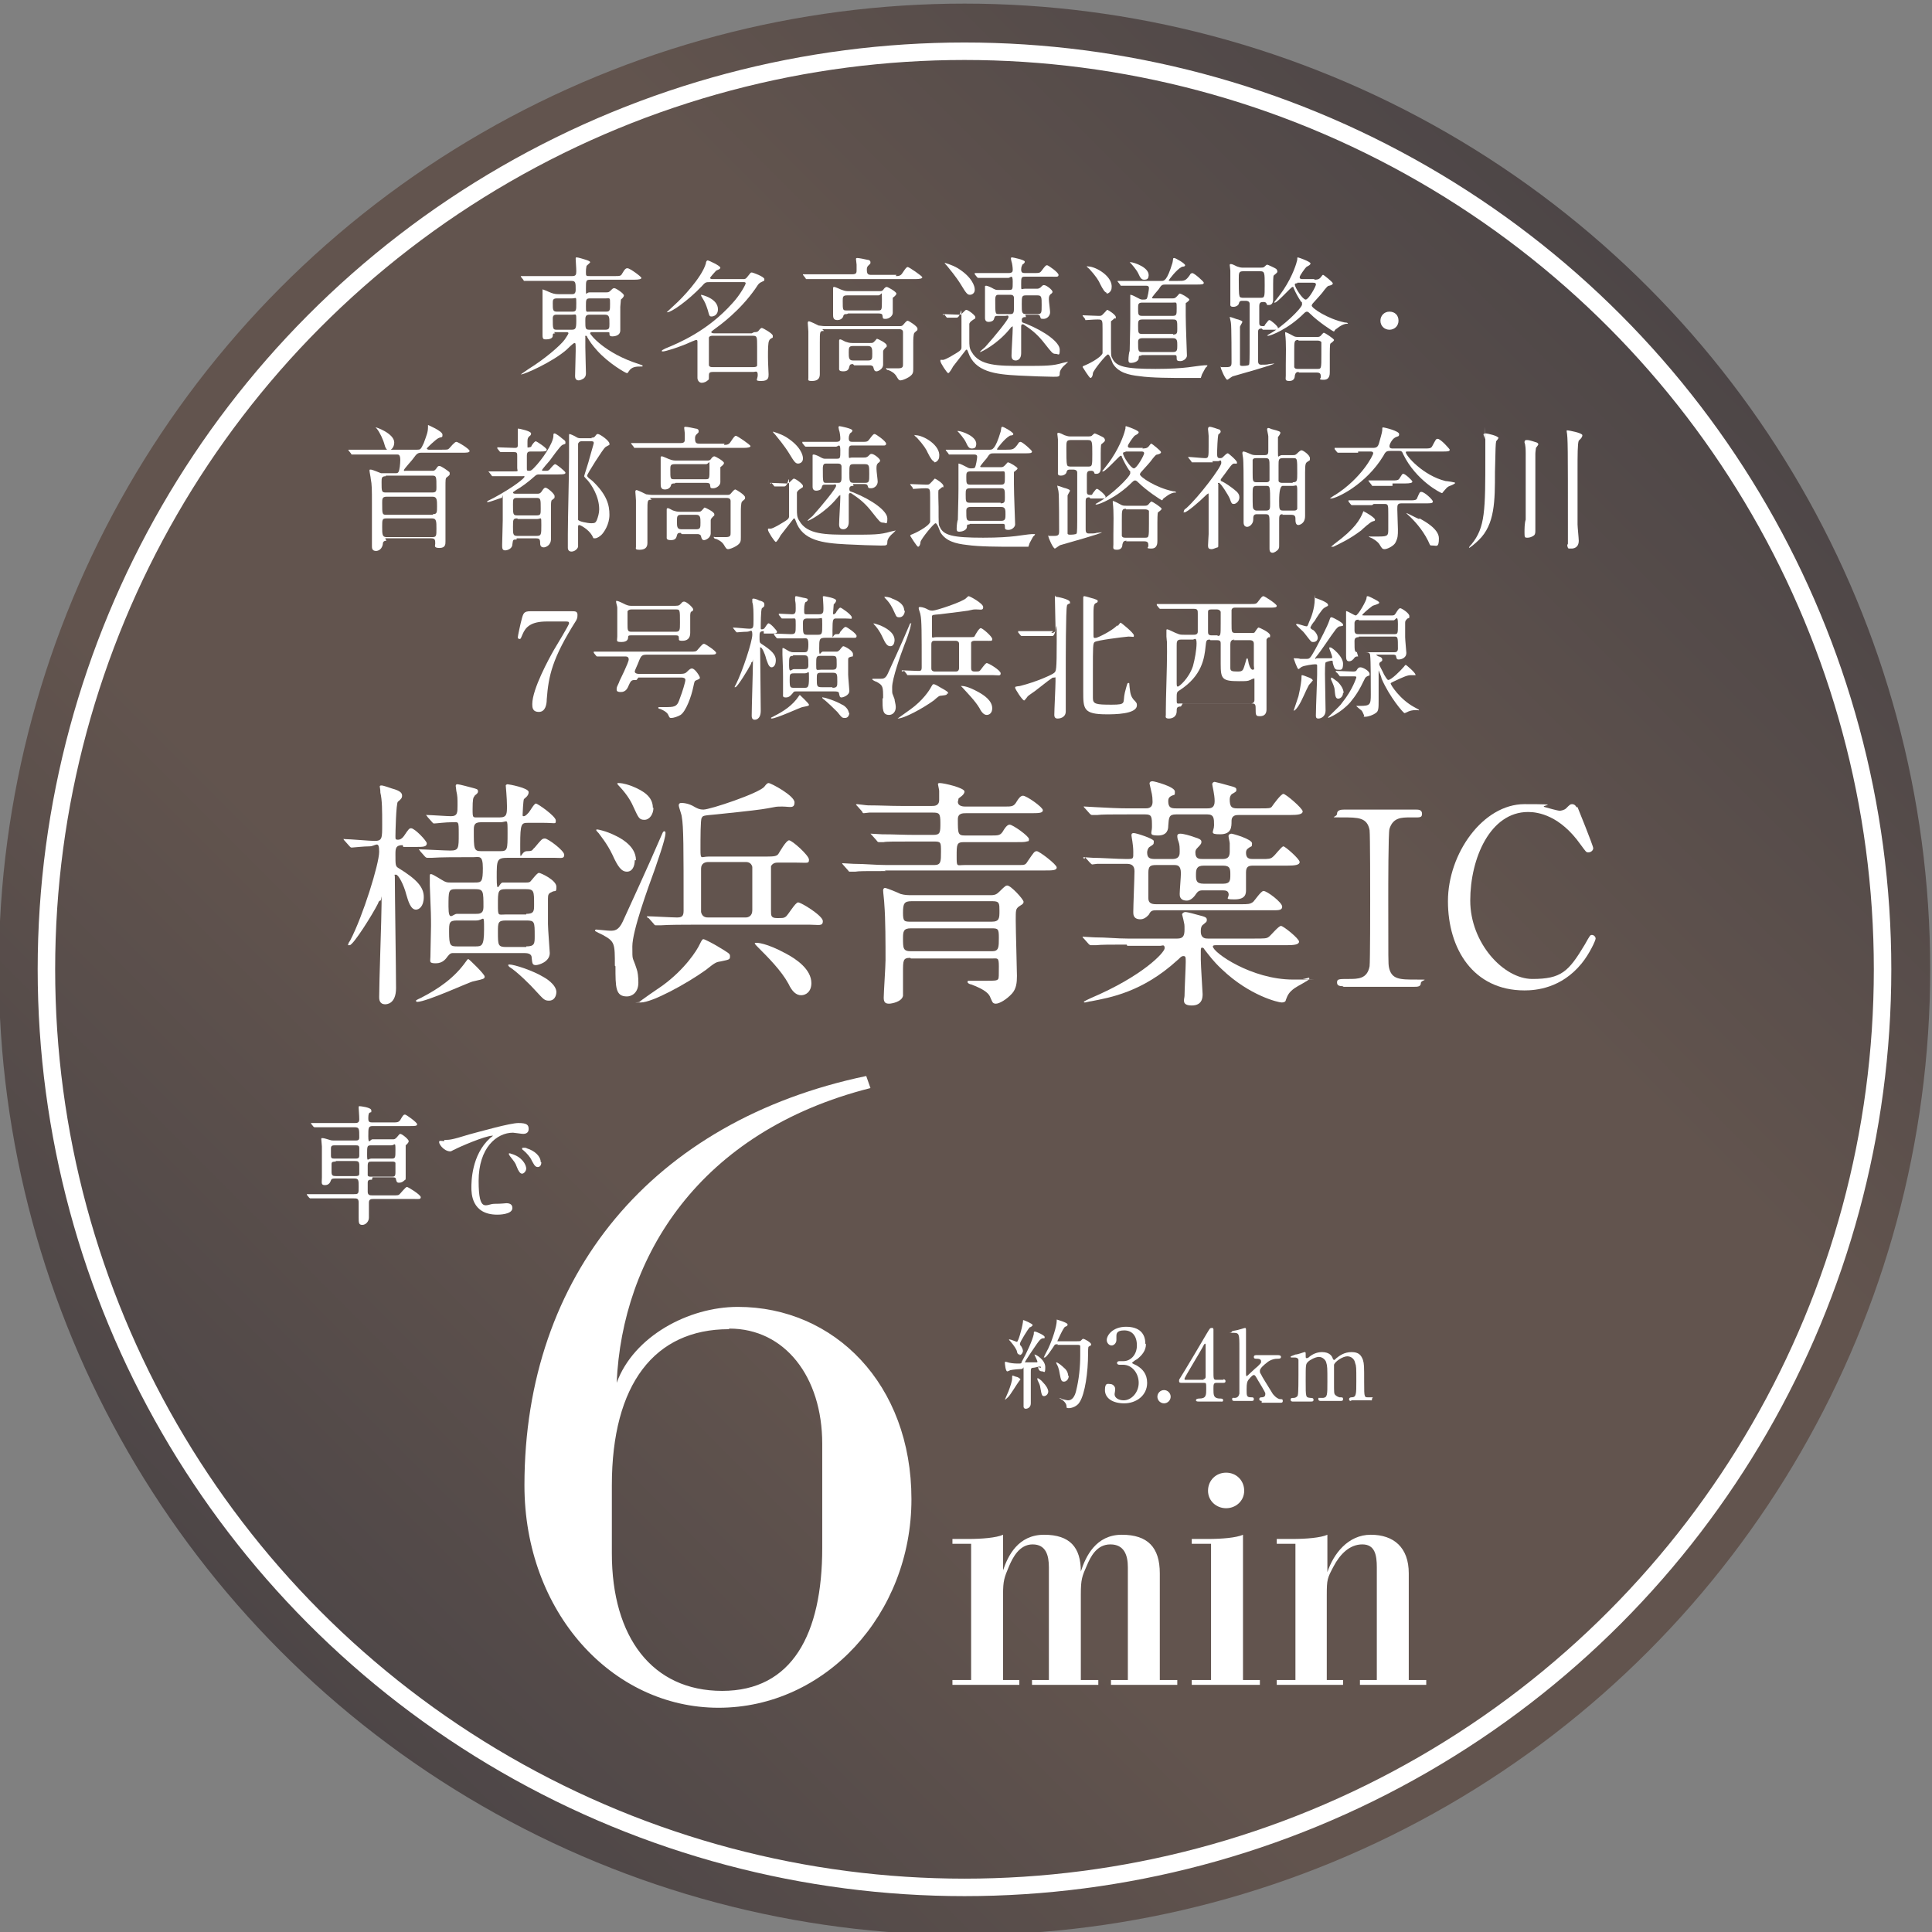 <?xml version="1.0" encoding="UTF-8"?>
<svg id="uuid-14759681-0739-4a2e-90e8-cc099558dde7" xmlns="http://www.w3.org/2000/svg" version="1.1" xmlns:xlink="http://www.w3.org/1999/xlink" viewBox="0 0 320.5 320.5">
  <rect x="0" y="0" width="320.5" height="320.5" fill="#808080" stroke="none"/>
  <defs>
    <style>
      .cls-1 {
        fill: url(#_名称未設定グラデーション_51);
      }

      .cls-1, .cls-2 {
        stroke-width: 0px;
      }

      .cls-2 {
        fill: #fff;
      }

      .cls-3 {
        fill: none;
        stroke: #fff;
        stroke-miterlimit: 10;
        stroke-width: 2.9px;
      }
    </style>
    <linearGradient id="_名称未設定グラデーション_51" data-name="名称未設定グラデーション 51" x1="46.7" y1="274.1" x2="273.3" y2="47.5" gradientUnits="userSpaceOnUse">
      <stop offset="0" stop-color="#4d4647"/>
      <stop offset=".3" stop-color="#62544e"/>
      <stop offset=".7" stop-color="#62544e"/>
      <stop offset="1" stop-color="#4d4647"/>
    </linearGradient>
  </defs>
  <g>
    <circle class="cls-1" cx="160" cy="160.8" r="160.2"/>
    <circle class="cls-3" cx="160" cy="160.8" r="152.3"/>
  </g>
  <g>
    <path class="cls-2" d="M66.8,140.2c-1.2,0-1.2.6-1.2,1.6,0,1.7,0,1.9.5,2.2,3.1,1.9,4.2,3.2,4.2,4.8s-.8,2.1-1.3,2.1c-.9,0-1.3-1.5-1.6-2.5-.4-1.6-1.3-3.3-1.7-3.3s-.2,0-.2.3c0,2.9.2,15.8.2,18.5s-1.6,2.7-1.8,2.7c-1,0-1-.9-1-1.2,0-2.5.4-13.4.4-15.6s0-.4-.2-.4-.3.2-.4.5c-.9,1.8-4.1,6.9-4.7,6.9s-.2,0-.2-.2,0-.1.3-.6c2.1-4,4.8-12.7,4.8-14.7s-.6-.9-1.6-.9-2.7.2-2.9.2-.2,0-.4-.2l-.8-.9c-.1-.1-.2-.2-.2-.3s0,0,.2,0c.8,0,4.2.3,4.9.3,1.3,0,1.3-.4,1.3-2.7s0-4.1-.3-5.3c0-.6-.1-.9-.1-1,0-.1,0-.2.3-.2s1.4.4,1.7.5c1.5.4,1.7.8,1.7,1.2s-.2.6-.7,1c-.3.3-.4,5.2-.4,5.7s0,.6.4.6.7-.2,1-.6c.8-1.2.9-1.3,1.2-1.3.6,0,2.6,2.1,2.6,2.5,0,.6-.6.6-2,.6h-1.9ZM69.2,166.2c-.1,0-.2-.1-.2-.2s.7-.4.9-.5c2.9-1.5,5.5-3.3,7.4-6,.2-.3.3-.4.4-.4s2.7,2.5,2.7,2.9-.2.4-1.9.8c-.4,0-7.7,3.4-9.3,3.4ZM78.9,146.4c1,0,1.2-.2,1.2-2.4s-.6-1.8-1.6-1.8h-1c-1.9,0-4.4,0-5.8.1-.1,0-.7,0-.8,0s-.2,0-.4-.2l-.8-.9c0-.1-.2-.2-.2-.3s0,0,.1,0c.7,0,4.3.2,5.1.2,1.4,0,1.4-.4,1.4-2.7s0-2-1.1-2-2.6.2-2.9.2-.2,0-.4-.2l-.8-.9c0-.1-.2-.2-.2-.3s0,0,.1,0c.6,0,3.4.2,4,.2,1.1,0,1.1-.6,1.1-1.8s0-1.5-.2-2.4c0-.2-.1-.7-.1-.8s0-.3.3-.3,2.1.5,2.5.6c.7.2.9.2.9.6s-.6.6-.6.8c-.2.2-.3.5-.3,2.1s0,1.4,1.2,1.4h3.3c1.2,0,1.2-.6,1.2-1.9s-.2-3.3-.2-3.4.2-.2.3-.2c.2,0,3.5.6,3.5,1.3s-.7,1-.8,1.2c-.1.3-.2,2.2-.2,2.5s0,.3.2.3c.3,0,.7-.5.8-.6.2-.2.9-1.5,1.2-1.5s3.3,2.1,3.3,2.8,0,.4-2.1.4h-2.5c-1.1,0-1.3.1-1.3,3.6s0,1.1,1.1,1.1.8-.2,1.3-.6c1.1-1.3,1.2-1.5,1.7-1.5s3.2,2,3.2,2.7-.5.5-1.7.5h-7.6c-1.9,0-1.9.3-1.9,3.3s.4.8,1,.8h3.9c.3,0,.6,0,.8-.3.2-.2,1-1.3,1.3-1.3s2.9,1.2,2.9,2.3-.2.5-.8.9c-.5.2-.6.4-.6,1.1,0,1.2,0,2.9,0,4.2,0,.8.3,4.5.3,4.8,0,1.5-1.9,2-2.3,2-.6,0-.6-.3-.7-1.2,0-.8-.8-.8-1.5-.8h-11.4c-.4,0-.6,0-1,.5-.3.4-.8,1.2-2,1.2s-.9-.3-.9-1.1.1-4.3.1-5.1c0-1.5,0-2.1-.2-6.7,0-.2,0-1.3,0-1.6s.1-.3.2-.3c.3,0,1.8,1,2.2,1.2.4.2.7.2,1,.2h3.8ZM75.6,147.5c-1.2,0-1.2.3-1.2,2.9s.7,1.2,1.4,1.2h3.1c.6,0,1.3,0,1.3-1.1,0-2.7,0-3-1.4-3h-3.2ZM75.8,152.7c-1.3,0-1.3.4-1.3,1.9,0,2.3.2,2.4,1.4,2.4h2.9c1.1,0,1.5,0,1.5-2.8s0-1.5-1.3-1.5h-3.1ZM83,141.2c1.2,0,1.2-.3,1.2-3s0-1.8-1.2-1.8h-3.2c-1.2,0-1.2.6-1.2,1.4,0,3,0,3.4,1.2,3.4h3.3ZM87.3,151.6c1.3,0,1.3-.5,1.3-1.5,0-2.3,0-2.6-1.4-2.6h-3.3c-1.3,0-1.3.4-1.3,2.5s0,1.7,1.4,1.7h3.3ZM87.3,157c1.4,0,1.4-.5,1.4-1.7,0-2.4,0-2.6-1.4-2.6h-3.4c-1.3,0-1.3.4-1.3,1.9,0,2.2,0,2.5,1.4,2.5h3.3ZM92.3,164.5c0,.8-.4,1.5-1.2,1.5s-.9-.2-2.3-1.7c-.7-.8-3-3.1-4.3-3.9,0,0-.2-.2-.2-.3s.2-.1.2-.1c.8,0,3.9,1,5.7,2.1.2.1,2.1,1.2,2.1,2.5Z"/>
    <path class="cls-2" d="M102,160.2c0-3.7,0-4-2-5.1-.2-.1-1.3-.6-1.3-.7,0-.2.2-.2.2-.2.2,0,1.9.2,2.3.2.7,0,1.4,0,2.1-1.5,1.3-2.9,3.8-8.2,6.6-14.7,0,0,.1-.3.3-.3s.2.2.2.3c0,1.1-1.6,5.4-1.7,5.8-1.2,3.3-3.8,10.4-3.8,13s0,1.5.7,3.7c.2.5.3,1.4.3,2.3,0,1.7-1.1,2.3-1.9,2.3-1.9,0-1.9-1.5-1.9-5ZM105.3,142.7c0,1-.4,1.9-1.3,1.9s-1.5-.8-2.4-2.8c-.9-1.9-2.1-3.3-2.3-3.6,0,0-.4-.4-.4-.5s.1-.1.2-.1c.2,0,1.3.3,1.8.5,1.8.7,4.6,2.1,4.6,4.6ZM108.4,134c0,1-.6,2-1.5,2s-1-.4-1.8-2.1c-.3-.7-.9-1.9-2.3-3.4,0,0-.4-.4-.4-.5,0-.1.1-.1.2-.1.9,0,1.9.4,2.2.5,2,.8,3.5,1.8,3.5,3.6ZM121.1,158.7c0,.5-.2.5-1.6.8-.7.1-.9.2-2.4,1.4-3.2,2.3-8.9,5.4-10.8,5.4s-.2,0-.2-.1,3.2-2.3,3.8-2.7c3.7-2.7,5.7-5.8,6.2-6.9.3-.6.4-.8.6-.8s1.7.8,2.2,1.1c2,1.2,2.2,1.3,2.2,1.7ZM107.5,152.3q-.2-.2-.2-.3c0,0,0,0,.1,0,.7,0,4.1.2,4.9.2s1.1-.2,1.1-1.1c0-10.4,0-14-.3-15.6,0-.3-.5-1.6-.5-1.9s.2-.4.4-.4,1.2,0,2.3.7c.4.2.7.4,1.4.4,1.1,0,9.2-2.7,10.1-3.8.3-.4.5-.6.7-.6.4,0,4.3,2.1,4.3,3.2s-.8.7-2,.7-.8,0-2.5.3c-1.1.2-2.7.4-8.5,1-2.2.2-2.2.2-2.4.6-.2.2-.2,3.4-.2,5.2s.1,1.2,1.3,1.2h9.5c1.6,0,1.8-.1,2.1-.4.2-.3,1.3-2.3,1.8-2.3s3.3,2.5,3.3,3.2-.2.5-2.1.5h-3.1c-.2,0-.8,0-1.1.6,0,.2,0,6.6,0,7.4s0,1.2,1,1.2,1.1,0,1.4-.2c.4-.2,1.6-2.4,2.1-2.4s4.1,2.2,4.1,3.1-.7.6-2.1.6h-19.7c-1,0-3.7,0-5.1.1-.1,0-.7,0-.8,0s-.2,0-.4-.3l-.8-.9ZM117.5,143c-.5,0-1.2.2-1.2,1.1v7.2c.2.9.9.9,1.2.9h6.2c.4,0,1.1-.2,1.1-1.2v-7.2c-.2-.8-.9-.8-1.1-.8h-6.2ZM134.6,163.1c0,1.4-.9,2-1.7,2s-1.5-.6-2.1-1.9c-1.2-2.2-3.4-4.4-5.1-6.1,0,0-.5-.5-.5-.6,0-.1.2-.1.3-.1s1.6,0,4.9,1.8c1.7.9,4.2,2.6,4.2,4.9Z"/>
    <path class="cls-2" d="M147,144.5c-3.5,0-4.6,0-5.1.1-.2,0-.8,0-.9,0s-.2,0-.3-.2l-.8-.9q-.2-.2-.2-.3c0,0,0,0,.1,0,.3,0,1.5.1,1.8.1,1.9,0,3.6.2,5.5.2h7.9c1.1,0,1.1-.6,1.1-2.2s0-1.7-1.2-1.7h-3.2c-3.5,0-4.7,0-5.1.1-.1,0-.7,0-.8,0s-.2,0-.4-.3l-.8-.9c0,0-.2-.2-.2-.2,0,0,0,0,.1,0,.3,0,1.5.1,1.8.1,2,0,3.6.1,5.5.1h3c1.2,0,1.2-.4,1.2-2s-.2-1.7-1.3-1.7h-5.4c-3.5,0-4.7,0-5.1,0-.2,0-.7.1-.9.1s-.2-.1-.3-.3l-.8-.9c-.2-.2-.2-.2-.2-.2,0,0,0-.1.2-.1.2,0,1.5.2,1.8.2,2,0,3.6.1,5.5.1h5.1c.4,0,1.2,0,1.2-1v-1.5c0-.2-.2-1-.2-1.1s0-.2.3-.2c.7,0,4.1.8,4.1,1.4s-.9,1-1,1.2c0,.2-.1.4-.1.5,0,.8,1,.8,1.3.8h6.4c1.3,0,1.6,0,2.1-.9.5-.8.8-.9,1-.9.6,0,3.3,1.9,3.3,2.4s-.7.5-2.1.5h-10.6c-.6,0-1.4,0-1.4,1,0,2.4,0,2.7,1.2,2.7h4.3c1.3,0,1.6,0,2.1-.9.5-.8.8-.9,1-.9.5,0,3.2,1.9,3.2,2.4s-.2.3-.4.4c-.3.1-.8.1-1.8.1h-8.6c-1.2,0-1.2.4-1.2,2.3s0,1.5,1.3,1.5h8.9c1.2,0,1.2,0,1.7-.8.9-1.3,1-1.5,1.4-1.5s3.3,2.2,3.3,2.7-.7.5-2.1.5h-26.5ZM151,158.9c-1.2,0-1.2.4-1.2,2.4s0,3.7,0,3.9c-.2,1-1.9,1.3-2.3,1.3-.6,0-.9-.2-.9-1s.3-5.2.3-6.2c0-2.6,0-6.9-.2-9.3,0-.4-.2-2-.2-2.3s.2-.4.3-.4c.3,0,2.2.8,2.6,1,.7.2,1.3.2,1.8.2h13.2c.7,0,1-.2,1.4-.6,1-1,1.1-1,1.3-1,.6,0,2.7,2.3,2.7,2.7s-.4.5-.8.8c-.5.4-.5.6-.5,2.3s.2,8.1.2,9.2-.1,2.1-.8,2.9c-.9,1-2.1,1.7-2.7,1.7s-.6-.4-.9-1c-.2-.6-.8-1.3-3.2-2.2-.2,0-.6-.2-.6-.4s.1-.2.3-.2c.4,0,2.3,0,2.7,0,1.5,0,1.9,0,2.1-.3.1-.2.1-.6.1-2.1s-.2-1.3-1.1-1.3h-13.5ZM151.2,149.5c-1.2,0-1.4.4-1.4,1.9s.2,1.5,1.4,1.5h13.3c1.3,0,1.3-.6,1.3-1.8s0-1.6-1.1-1.6h-13.4ZM164.6,157.8c1.1,0,1.1-.7,1.1-2.2s-.1-1.6-1.2-1.6h-13.4c-1.2,0-1.3.5-1.3,1.6,0,1.7,0,2.2,1.3,2.2h13.5Z"/>
    <path class="cls-2" d="M186.9,156.7c-2.7,0-4.2,0-5.1.1-.2,0-.7,0-.8,0s-.2,0-.4-.2l-.8-.9c-.2-.2-.2-.2-.2-.3s0,0,.2,0c.3,0,1.5.1,1.8.1,2,0,3.6.2,5.5.2h8.2c1,0,1.2-.5,1.2-1.5s0-.7-.2-1.7c0-.1-.2-.7-.2-.8,0-.2.3-.4.5-.4s.4,0,2.2.5c1.2.3,1.4.4,1.4.8s-.2.4-.5.7c-.3.2-.5.4-.5,1.2,0,1.2.8,1.2,1.2,1.2h7.5c2,0,2.2,0,2.6-.3.3-.2,1.6-1.8,2-1.8s3,2.1,3,2.6-.8.6-2.1.6h-11.7c-.2,0-.5,0-.5.2,0,1,6.4,5.5,13.3,5.5s1.1,0,1.7-.1c.2,0,.8-.2.9-.2s.1,0,.1.2-2,1.2-2.4,1.5c-1,.7-1.2,1.2-1.5,2,0,.2-.2.4-.7.4s-5.3-1.1-9.9-5.5c-1.5-1.4-2.1-2.3-2.9-3.3,0-.1-.2-.3-.4-.3s-.2.3-.2.6v1.4c0,.9.3,5.5.3,5.7,0,.5,0,1.9-1.8,1.9s-1.2-1.1-1.2-1.6c0-.9.2-4.8.2-5.6s0-1-.4-1-.7.5-1,.7c-5.8,5.3-11.2,6.2-14.3,6.8-.2,0-.9.2-1,.2-.1,0-.2,0-.2-.1,0-.1.9-.5,1.1-.6,8.7-3.7,12.3-7.6,12.3-8.3s-.4-.4-.7-.4h-5.5ZM179.9,142.5c-.2-.2-.2-.2-.2-.2,0,0,0-.1.1-.1.2,0,1.2.1,1.5.1,1.2,0,4.2.2,5.5.2s1.2,0,1.2-1.2-.3-2.5-.3-2.7,0-.4.4-.4,3.2.9,3.3,1.3c0,0,0,0,0,.2,0,.4-.1.4-.7.8-.3.2-.4.7-.4.9,0,.9.4,1.1,1.3,1.1h2.9c1.2,0,1.2-.8,1.2-1.2,0-.6,0-1.2-.2-1.7s-.2-.8-.2-.9,0-.4.5-.4,1.6.3,2.4.6c.7.2,1.1.4,1.1.7s0,.4-.7,1.1c-.2.2-.3.4-.3.7,0,1.1.6,1.1,1.3,1.1h3.2c.7,0,1.2-.2,1.2-1.2s0-.9,0-1.4c0-.2-.2-1-.2-1.2,0-.3.3-.4.5-.4s3.4.9,3.4,1.6-.1.4-.6.8c-.3.2-.4.4-.4.8,0,1,.7,1,1.2,1h1.5c1,0,1.4,0,1.8-.4.3-.2,1.4-1.7,1.7-1.7s2.7,2.1,2.7,2.6-.8.6-2.1.6h-5.6c-.7,0-1.2.1-1.2,1.1s0,2.7,0,2.9c0,.6,0,1.6-1.9,1.6s-.8-.2-1-1c-.1-.4-.4-.5-1-.5h-3.3c-.6,0-.8.2-1.1.6-.3.5-.9,1.1-1.5,1.1-1.2,0-1.2-.8-1.2-1.1,0-.5.2-2.9.2-3.4,0-1.4-.6-1.4-1.2-1.4h-2.9c-1,0-1.3.2-1.3,1.3s0,3.9,0,4.2c0,.8.5,1,1.3,1h14.1c1.1,0,1.5,0,2-.4.3-.3,1.3-1.8,1.7-1.8.6,0,3.1,1.9,3.1,2.6s-.8.6-2.1.6h-18.7c-.8,0-1,.1-1.3.7,0,0-.6.8-1.4.8-1.2,0-1.2-.8-1.2-1.2,0-1,.2-5.8.2-6.8s-.6-1.2-1.3-1.2-3.4,0-4.9,0c-.1,0-.7.1-.8.1s-.2-.1-.4-.3l-.8-.9ZM209.3,134.1c1.1,0,1.5,0,1.7-.3s1.5-2.1,1.9-2.1,3.2,2.4,3.2,2.9-.8.6-2.1.6h-8.5c-.4,0-1.2,0-1.2,1s0,2.2-1.9,2.2-1-.4-1-1.5,0-1.8-1.1-1.8h-5.2c-1.2,0-1.2.5-1.3,1.9,0,.5-.1,1.6-1.7,1.6s-1-.4-1-1.4c0-1.7,0-2.1-1.1-2.1h-2.9c-3,0-4.3,0-5.1.1-.2,0-.7,0-.8,0s-.2,0-.4-.2l-.8-.9c-.2-.2-.2-.2-.2-.3s0,0,.2,0c.3,0,1.5.1,1.8.1,2,.1,3.6.2,5.5.2h2.7c.4,0,1.2,0,1.2-1.1s-.2-1.6-.3-2.1c0-.1-.2-.8-.2-.9,0-.3.2-.4.5-.4s3.7.9,3.7,1.7,0,.4-.7.8c-.3.2-.4.4-.4.8,0,1.1.5,1.2,1.3,1.2h5.2c.6,0,1.2-.1,1.2-1.2s-.4-2.6-.4-2.8c0-.3.3-.4.4-.4s2,.5,2.3.6c1.2.3,1.3.4,1.3.7s0,.3-.7.7c-.3.2-.4.6-.4.9,0,1.2.3,1.5,1.2,1.5h3.9ZM202.9,146.6c1.2,0,1.2-.6,1.2-1.5s0-1.5-1.2-1.5h-3.2c-1.2,0-1.3.6-1.3,1.5s0,1.5,1.3,1.5h3.2Z"/>
    <path class="cls-2" d="M222.9,163.6c-.5,0-1.1,0-1.1-.6s.3-.6,1.9-.6,3.1,0,3.5-2.1c.1-.7.1-10,.1-11.1s0-10.8-.1-11.5c-.4-2.1-1.9-2.1-4.5-2.1s-.9,0-.9-.6.6-.7,1.2-.7h11.8c.5,0,1.1,0,1.1.7s-.4.6-1.9.6-2.9,0-3.5,1.9c-.2.6-.2,9.6-.2,11.5,0,10.7,0,10.7.1,11.4.4,2.1,1.8,2.1,4.5,2.1s.8,0,.8.6-.6.6-1.1.6h-11.9Z"/>
    <path class="cls-2" d="M261.7,133.9s2.6,6.4,2.6,6.8-.4.7-.8.7-.4-.1-1.3-1.3c-3.4-4.8-7-5.4-8.7-5.4-6.3,0-9.6,7.7-9.6,14.7s5.5,13,10.3,13,6-1.2,8.7-5.7c.9-1.6.9-1.6,1.2-1.6s.6.3.6.6-1,2.5-2.3,4.1c-3.4,4.2-7.7,4.5-9.5,4.5-8.5,0-12.7-6.9-12.7-14.8s5.8-16.1,12.7-16.1,2.2.2,3.4.5c.3.1,2.2.6,2.4.6s.8-.1,1.1-.4c.6-.6.7-.7,1-.7s.6.2.7.5Z"/>
  </g>
  <g>
    <path class="cls-2" d="M92.1,55.3c-.4,0-.4.1-.4.4,0,.5-.7.6-1.1.6s-.6,0-.6-.7,0-2.6,0-3.1,0-3.7,0-4.3,0-.2,0-.2.6.2,1,.4c.7.3,1,.4,1.7.4h2.2c.2,0,.6,0,.6-.7,0-1.2,0-1.5-.7-1.5h-4.5c-2,0-2.6,0-2.8,0,0,0-.4,0-.5,0s-.1,0-.2-.2l-.4-.5c0,0,0-.1,0-.1,0,0,0,0,0,0,.1,0,.8,0,1,0,1.1,0,2,0,3.1,0h4.4c.6,0,.7-.2.7-.8s-.1-1.7-.1-2,0-.3.2-.3,1.2.3,1.5.4c.6.2.7.3.7.4s-.5.5-.6.6c0,.2-.1.3-.1,1s0,.7.7.7h4c.9,0,1.1,0,1.3-.4.5-.9.7-.9.9-.9.4,0,2.3,1.4,2.3,1.6s-.4.3-1.2.3h-7.2c-.8,0-.8.1-.8,1.5s0,.6.6.6h2.7c.4,0,.5,0,.8-.3.3-.3.4-.4.6-.4.3,0,1.6.9,1.6,1.2s-.4.6-.5.7c0,.2-.1,1-.1,1.2,0,.6,0,3.3,0,3.9,0,1-1.2,1-1.3,1-.5,0-.5-.2-.5-.5,0-.2,0-.2-.6-.2h-2.3c-.1,0-.3,0-.3.2s2.4,3.3,8.1,5.1c.6.2.6.2.6.3s0,.1-.2.1c-.8,0-1.6,0-2.1.8-.1.2-.2.3-.3.3-.2,0-3-1.6-4.9-3.7-.9-1-1.3-1.6-1.7-2.3,0,0,0-.2-.2-.2s-.1.1-.1.2c0,.3,0,1.5,0,1.7,0,.6.1,4.1.1,4.3s0,.6-.4.9c-.2.1-.5.3-.8.3-.5,0-.6-.4-.6-.7s.1-3.6.1-4.2c0-1.2,0-1.3-.2-1.3s-1.2,1-1.3,1.1c-2.4,2.1-7,4.1-7.5,4.1s-.1,0-.1,0,1-.7,1.3-.9c2.6-1.6,5.3-3.9,6-4.9.2-.3.6-.9.6-1,0-.2-.2-.2-.4-.2h-2ZM94.9,51.7c.7,0,.7-.2.7-1.4s0-.8-.7-.8h-2.5c-.7,0-.7.3-.7.8,0,1.1,0,1.4.7,1.4h2.5ZM92.4,52.2c-.3,0-.7,0-.7.6,0,1.8,0,1.9.7,1.9h2.4c.7,0,.8-.2.8-1.5s0-1-.7-1h-2.4ZM97.9,49.5c-.7,0-.7.2-.7,1.3s0,.9.7.9h2.6c.7,0,.7-.2.7-1.3s0-.9-.7-.9h-2.6ZM100.4,54.7c.7,0,.7-.3.7-1,0-1.1,0-1.5-.8-1.5h-2.5c-.7,0-.7.4-.7,1,0,1.3,0,1.5.7,1.5h2.6Z"/>
    <path class="cls-2" d="M125.1,55.1c.3,0,.6,0,.8-.3s.4-.4.5-.4,1.8.9,1.8,1.3,0,.3-.2.4c-.2.1-.4.3-.4.4-.2.3-.2,1.5-.2,2.7s.1,2.4.1,2.9,0,1.1-1.2,1.1-.6-.2-.6-1-.4-.5-.7-.5h-6.7c-.7,0-.7.2-.7.8s0,.4-.2.6c-.2.2-.6.4-1,.4s-.7-.4-.7-.8,0-1.1,0-1.2c0-.5,0-1.3,0-2.6s0-1.4,0-2.1c0-.3,0-.4-.2-.4s-.5.2-.6.2c-2.4,1.1-4.6,1.7-4.9,1.7s-.2,0-.2-.1,0-.1.6-.4c2.2-.9,7-2.9,11.1-7.5,1.3-1.4,2.2-3.1,2.2-3.3s-.2-.2-.4-.2h-5.5c-.7,0-.8,0-1.4.7-2.3,2.4-5,4.3-5.7,4.3s-.1,0-.1,0,1.3-1.2,1.5-1.4c.9-.8,4.3-4.3,5-6.7,0-.2.1-.5.3-.5s2.1.9,2.1,1.2-.6.4-.7.5c-.2.2-1,1.1-1,1.2s.1.2.4.2h5c.4,0,.5,0,.8-.4.5-.6.5-.7.7-.7s2.1.7,2.1,1.1,0,.2-.7.6c-.3.2-.4.4-.8,1-2.6,3.7-5.8,6-6.9,6.8-.4.3-.4.3-.4.4,0,.2.4.2.7.2h6ZM119.1,51.3c0,1.1-.9,1.2-1,1.2-.4,0-.4,0-.7-1.1-.3-.9-.4-1.2-.9-2-.2-.3-.2-.4-.2-.4s0,0,0-.1c.1,0,2.8.6,2.8,2.4ZM118.2,55.7c-.1,0-.5,0-.6.3,0,.2,0,1.6,0,1.9s0,2.5,0,2.7c.1.3.4.3.6.3h6.8c.4,0,.6-.1.6-.3,0-.3,0-2.7,0-3.1,0-1.6,0-1.8-.7-1.8h-6.9Z"/>
    <path class="cls-2" d="M148.6,45.8c.4,0,.8,0,1.1-.5.6-.9.7-1,.9-1s2.4,1.5,2.4,1.7-.4.3-1.2.3h-14.7c-2,0-2.6,0-2.8,0,0,0-.4,0-.5,0s-.1,0-.2-.2l-.4-.5c0,0,0-.1,0-.1,0,0,0,0,0,0,.2,0,.9,0,1,0,1.1,0,2,0,3.1,0h4.1c.7,0,.7-.3.7-.7s0-.6,0-.9c0-.1-.1-.8-.1-.9s0-.2.2-.2c.3,0,1.3.2,1.7.3.2,0,.5.1.5.4s0,.2-.4.6c-.2.2-.2.5-.2.6,0,.8.2.9.8.9h4.1ZM136.7,54.9c-.7,0-.7,0-.7,2s0,4.4,0,5.2-.5,1.1-1.3,1.1-.6-.2-.6-.5c0-.5,0-2.8,0-3.4,0-1.2,0-3.1,0-4.3,0-.2-.1-1.3-.1-1.4s0-.3.2-.3,1.4.6,1.6.7c.2,0,.6.1,1,.1h12.4c.3,0,.5,0,.7-.3.5-.6.6-.6.7-.6s1.6.9,1.6,1.3,0,.2-.5.7c-.2.2-.2,1.3-.2,1.6,0,.6,0,3.6,0,4.3s0,1-.8,1.5c-.5.3-1.1.5-1.3.5-.3,0-.4-.2-.7-.7-.3-.5-.8-.8-1.3-1-.3,0-.4-.2-.4-.3s.2,0,.2,0c.2,0,1.5,0,1.8,0,.8,0,.8-.3.8-.7s0-2,0-2.4c0-1.6,0-2.6,0-2.9,0-.5-.5-.5-.8-.5h-12.6ZM140.5,52.1c-.3,0-.5,0-.6.3,0,.2-.3.7-1,.7s-.7-.5-.7-1,0-1.4,0-1.6c0-.5,0-1.7,0-2.2,0,0,0-.4,0-.5s0-.2.2-.2,1.2.5,1.3.5c.5.2.8.2,1.2.2h4.9c.4,0,.5,0,.7-.2.2-.3.4-.5.6-.5s1.6.8,1.6,1.1-.5.6-.6.7c0,.1,0,.5,0,.7,0,.2,0,1.5,0,1.8,0,.5-.6,1-1.2,1s-.4-.2-.5-.5c0-.4-.4-.4-.7-.4h-5ZM141.5,60.4c-.3,0-.5,0-.6.4-.1.4-.2.8-1,.8s-.7-.3-.7-.6,0-1.6,0-1.9c0-.4,0-.9,0-1.4s0-.9,0-1.1,0-.3.2-.3.8.4.9.4c.3.1.6.2,1.1.2h2.9c.4,0,.5,0,.7-.2.4-.4.4-.5.5-.5s1.6.7,1.6,1.1,0,.1-.4.6c0,0-.2.2-.2.4s0,2.1,0,2.2c0,.7-.8,1.1-1.1,1.1s-.4-.2-.5-.6c0-.2-.2-.4-.6-.4h-2.6ZM140.5,49c-.7,0-.7.3-.7.9,0,1.5,0,1.6.6,1.6h5.2c.7,0,.7,0,.7-1.8s0-.7-.6-.7h-5.1ZM141.5,57.4c-.7,0-.7.3-.7,1.1s0,1.3.7,1.3h2.5c.7,0,.7-.3.7-1.1s0-1.3-.7-1.3h-2.5Z"/>
    <path class="cls-2" d="M156.4,52.3q0-.1,0-.2s0,0,0,0c.4,0,2.2.1,2.6.1s.4,0,.8-.4c.3-.3.4-.4.5-.4.3,0,1.5.9,1.5,1.2s0,.2-.3.4c-.6.4-.6.5-.7.7,0,.2,0,2.3,0,2.7,0,.9,0,1.4.4,2,1.3,2.3,4.4,2.3,8.4,2.3s5,0,6.7-.5c.1,0,.8-.2.9-.2,0,0,0,0,0,0s-.4.4-.4.4c-.5.4-1,1-1,1.5,0,.6-.1.6-1.1.6s-3.8-.1-5.7-.2c-3.9-.2-7.3-.6-8.4-3.9-.1-.3-.2-.4-.2-.4s-.2,0-.2.1c-.6.8-1.5,1.9-2.1,2.7-.1.2-.6,1.1-.8,1.1s-1.3-1.7-1.3-2,0-.2.4-.2c.3,0,.8-.3,1.2-.5,1.7-1,1.9-1.1,1.9-1.6,0-.2,0-.6,0-4.3s0-.6-.8-.6-1.3,0-1.5,0-.1,0-.2-.1l-.4-.5ZM161.7,48.1c0,.5-.4.8-.8.8s-.6-.2-1.5-1.7c-.8-1.3-1.9-2.6-2.3-3.1,0,0-.4-.4-.4-.5,0,0,1.2.3,2.2.9,2.4,1.5,2.8,3,2.8,3.5ZM170.2,52.6c-.3,0-.7,0-.7.5s.2.4.7.6c3.2,1.3,5.6,3.1,5.6,4.3s-.2.7-.7.7-.6-.2-1.8-1.7c-1-1.3-1.9-2.1-3.1-2.9-.4-.3-.4-.3-.6-.3-.2,0-.2.3-.2.4,0,.7,0,3.8,0,4.4,0,.9-.5,1.2-.9,1.2-.5,0-.7-.3-.7-.8,0-.7.2-3.8.2-4.5s0-.3-.1-.3-.1,0-.5.5c-2,2.4-4.6,3.7-4.8,3.7s.7-.7.8-.8c1.7-1.9,3.9-4.6,3.9-5s-.3-.2-.5-.2h-1.4c-.4,0-.4.2-.5.5-.1.4-.6.5-.9.5-.6,0-.6-.5-.6-.7,0-.4,0-2.2,0-2.6,0-1,0-1.5,0-1.9,0-.1,0-.6,0-.7s.2-.1.2-.1c.2,0,.9.3,1.2.5.4.2.5.2.7.2h1.9c.6,0,.6-.1.6-1.4s-.4-.6-.7-.6h-1.7c-1.5,0-2.3,0-2.8,0,0,0-.4,0-.5,0s-.1,0-.2-.1l-.4-.5q0-.1,0-.2s0,0,0,0c.2,0,.9,0,1,0,1.1,0,2,0,3.1,0h1.5c.7,0,.7-.3.7-.6s-.1-1.1-.2-1.3c0,0-.1-.4-.1-.5,0-.2.1-.2.2-.2s2.1.4,2.1.7-.3.4-.4.5c0,.1-.2.3-.2.8s.2.6.6.6h1.4c1,0,1.1,0,1.4-.4.6-.8.7-.9.9-.9s1.9,1.2,1.9,1.6-.4.3-1,.3h-4.6c-.6,0-.6.2-.6,1.3s0,.7.6.7h1.9c.3,0,.4,0,.7-.2.4-.4.4-.4.6-.4.4,0,1.4.8,1.4,1.1s-.4.4-.4.5c-.2.2-.2.5-.2.8s.2,1.8.2,2.1c0,.6-.5,1.1-1.1,1.1s-.4-.1-.6-.5c-.1-.2-.4-.2-.5-.2h-1.9ZM167.6,52.1c.3,0,.6,0,.6-.8s0-1.8,0-1.9c0-.4-.3-.5-.6-.5h-1.9c-.3,0-.6,0-.6.8,0,2.4,0,2.4.6,2.4h1.9ZM172.1,52.1c.7,0,.7-.2.7-1.5s0-1.6-.7-1.6h-1.9c-.7,0-.7.2-.7,1.5s0,1.6.7,1.6h1.9Z"/>
    <path class="cls-2" d="M179.6,52.4q0-.1,0-.1s0,0,0,0c.4,0,2.1.1,2.6.1s.5,0,.8-.3c.6-.6.6-.7.7-.7s1.4.8,1.4,1.2,0,.2-.2.2c-.2.2-.5.4-.6.5,0,.1,0,2.4,0,2.8,0,2.8,0,3,.2,3.3.6,1.4,2.1,1.8,7.2,1.8s6.5-.5,8.1-.6c0,0,.5,0,.5,0,0,0,0,.2-.3.4,0,0-.4.7-.6,1.1,0,0-.2.6-.2.6,0,0-2.3,0-2.6,0-2.1,0-5.6,0-7.6-.3-1.8-.2-3.5-.6-4.4-2.1-.1-.2-.5-1.5-.8-1.5s-2.4,2.6-2.5,3.1c0,.4-.2.8-.4.8s-1.3-1.8-1.3-1.8c0-.2.2-.2.4-.3.3-.1,2.6-1.2,2.9-2,0-.2,0-3.5,0-4,0-1.5,0-1.6-.8-1.6s-1.6.1-1.9.1-.1,0-.2-.2l-.4-.5ZM183.5,48.5q-.3,0-1-1.4c-.2-.5-.7-1.3-1.8-2.5,0,0-.4-.3-.4-.4s.1,0,.2,0c1.3,0,4.2,1.7,3.9,3.6,0,.4-.4.9-.8.9ZM189.3,59c-.3,0-.4,0-.4.4,0,.6-.9.8-1.2.8s-.5,0-.5-.5.1-1.3.2-1.5c0-1,.1-3.2.1-5.1s0-3.9,0-4,0-.2,0-.2c.3,0,1,.4,1.4.6,0,0,.3.2.6.2.4,0,.5,0,.7-.1.2-.2.4-1.6.4-1.8,0-.4-.3-.4-.5-.4h-.8c-2,0-2.6,0-2.8,0,0,0-.4,0-.5,0s-.1,0-.2-.2l-.4-.5c0,0,0-.1,0-.1,0,0,0,0,0,0,.2,0,.9,0,1,0,1.1,0,2,0,3.1,0h3.2c.4,0,.9,0,1.8-3,0,0,.1-.5.1-.6s0-.2.2-.2c.2,0,1.8.9,1.8,1.2s-.6.2-.6.3c-.8.4-2.1,2.1-2.1,2.2s0,.1.2.1h1.3c1.1,0,1.3,0,2-1,0-.1.2-.3.4-.3.3,0,1.9,1.4,1.9,1.6,0,.3-.4.3-1.2.3h-5c-.7,0-.8,0-1.3.8-.2.2-1.1,1.3-1.1,1.4,0,.1.2.1.2.1h3.1c.4,0,.5,0,.8-.3.4-.4.4-.5.5-.5.3,0,1.6.8,1.6,1s-.5.5-.6.6c0,.2,0,.3,0,2s.2,6.3.2,6.7-.5.9-1.1.9-.6-.2-.6-.5,0-.5-.3-.5h-5.5ZM189.8,46.4c-.4,0-.6-.2-1-1.1-.3-.6-1.1-1.5-1.1-1.5,0,0-.3-.3-.3-.3s.2,0,.2,0c.4,0,3.4.9,2.9,2.5-.1.4-.5.4-.7.4ZM194.6,55.5c.7,0,.7-.3.7-1,0-1.3,0-1.5-.7-1.5h-5.1c-.7,0-.7.3-.7,1,0,1.2,0,1.4.7,1.4h5.1ZM194.5,52.4c.7,0,.7-.2.7-1.3s0-.9-.7-.9h-5c-.7,0-.7.3-.7.9,0,1.1,0,1.3.7,1.3h5ZM194.6,58.4c.7,0,.7-.4.7-1.1s0-1.2-.7-1.2h-5.1c-.6,0-.7.3-.7.6,0,1.5,0,1.7.7,1.7h5Z"/>
    <path class="cls-2" d="M209.3,54.5c-.5,0-.6.2-.6.6,0,1.5,0,4,0,4.6,0,.4,0,.8.5.8s1.1,0,1.3-.1c.1,0,.8-.1.9-.1s0,0,0,0c0,.2-5.8,1.8-6.8,2.1-.2,0-.9.6-1,.6-.3,0-1.1-1.8-1.1-2.1s0,0,.1,0c.2,0,.8,0,.9,0,.7,0,.8-.2.8-.8s0-6.1-.1-6.5c0-.2-.2-.9-.2-1s0,0,.1,0c.2,0,1.1.4,1.3.4.6.2.7.3.7.4s-.4.7-.4.8c0,.3,0,.7,0,2.9s0,3.3,0,3.4c0,.2.3.2.4.2s1,0,1.1-.2c.1-.1.1-1.7.1-2.1,0-1.4,0-7.5,0-8,0-.3-.2-.5-.7-.5h-.5c-.5,0-.5.2-.6.5,0,.1-.3.5-.9.5s-.5-.3-.5-.6c0-4.1,0-4.2,0-5.4,0-.2-.1-.8-.1-.9s0-.2.2-.2.6.2,1,.4c.3.1.6.2.9.2h3c.2,0,.4,0,.6-.1,0,0,.4-.4.5-.4s1.2.5,1.5.7c0,0,.2.2.2.4s0,.2-.6.7c-.1.1-.1,1.2-.1,1.5s0,2.4,0,2.5c0,.5-.2.9-.7.9s-.2,0-.5-.4c0,0-.2-.1-.3-.1-.5,0-.8,0-.8.7v2.7c0,.3,0,.6.5.6s.3,0,.5-.3c.5-.6.5-.7.7-.7s1.4,1,1.4,1.3-.2.3-.8.3h-1.7ZM206.2,45c-.7,0-.7.3-.7,1.3s0,2.5.1,2.7c0,.4.4.4.7.4h2.8c.7,0,.7-.1.7-2.1s0-2.3-.7-2.3h-2.8ZM218,46.4c.4,0,.8,0,1.1-.4.3-.4.3-.4.4-.4s1.6,1.2,1.6,1.4-.2.3-.6.4c-.2,0-.3.1-.8.7-.4.6-1.1,1.3-1.8,2.1-.2.2-.3.4-.3.5,0,.4,2.6,2.2,5.5,2.8.4,0,.5.1.5.2s0,0-.1,0c-.9,0-1.8.9-2,1,0,0-.2.3-.2.3-.2,0-2.7-1.7-3.9-2.9-.2-.2-.4-.4-.6-.4s-.4.2-.5.3c-2.6,2.6-5.5,3.7-5.9,3.7s-.1,0-.1-.1,0,0,.3-.2c2.2-1.2,5.4-4.3,5.4-4.9s-.1-.3-.2-.5c-.4-.6-.8-1.3-1.2-2.2,0-.1,0-.2-.2-.2-.2,0-2.5,2.6-2.9,2.6s-.1,0-.1-.1c.4-.5,1.1-1.4,1.5-2,1.6-2.4,2.2-4.5,2.3-5,0-.3,0-.4.1-.4s2.1.7,2.1,1-.6.5-.7.6c-.2.2-1.1,1.4-1.1,1.7s.3.3.5.3h2ZM215.5,61.7c-.5,0-.6.2-.7.6,0,.3-.1.9-.9.9s-.6-.3-.6-.9,0-1.5,0-1.7c0-1.6.1-3.7-.1-5.2,0,0,0-.2,0-.3s0,0,0,0c.1,0,.6.2,1.3.6.3.2.6.2,1,.2h2.9c.3,0,.5,0,.7-.2,0,0,.4-.5.5-.5.2,0,1.7,1,1.7,1.2s-.5.5-.6.6c-.1.1-.1,1.4-.1,1.7,0,.5,0,2.6,0,3s0,1.3-1,1.3-.5-.2-.5-.4c0-.5,0-.8-.7-.8h-3ZM215.4,56.4c-.7,0-.7.2-.7,1.8s0,2.5,0,2.7c.1.3.4.3.6.3h3.2c.7,0,.7,0,.7-2.4s0-1.9,0-2c0-.2-.4-.3-.6-.3h-3.2ZM215.2,47c-.2,0-.4,0-.4.2,0,.5,1.3,2.5,1.8,2.5s1.7-2.2,1.7-2.5-.3-.3-.5-.3h-2.6Z"/>
    <path class="cls-2" d="M229,53.2c0-.8.6-1.5,1.5-1.5s1.5.6,1.5,1.5-.7,1.5-1.5,1.5-1.5-.6-1.5-1.5Z"/>
    <path class="cls-2" d="M64.1,89.7c-.5,0-.6.3-.6.6-.2,1.1-1.1,1.1-1.1,1.1-.7,0-.7-.5-.7-.8s0-1.6,0-1.9c0-1.4,0-3.9,0-5.2,0-2.3,0-3.1-.2-4.1,0-.2-.2-1.1-.2-1.3s0-.2.2-.2c.3,0,1.4.5,1.7.6.3,0,.5,0,.7,0h1.7c.2,0,.4,0,.5-.2.2-.3.3-1.4.3-2,0-.9-.3-.9-.5-.9h-4.2c-2,0-2.6,0-2.8,0,0,0-.4,0-.5,0s-.1,0-.2-.2l-.4-.5c0,0,0-.1,0-.1,0,0,0,0,0,0,.2,0,.9,0,1,0,1.1,0,2,0,3.1,0h7.3c.5,0,.6,0,1.1-1.1.5-1.4.7-1.8.7-2.7s0-.3,0-.3,2.4,1,2.4,1.6-.1.3-.7.6c-.4.2-1.9,1.6-1.9,1.7s.2.2.3.2h2.2c.9,0,1,0,1.2-.2.2-.2.9-1.1,1.2-1.1s2.2,1.2,2.2,1.5-.5.3-1.2.3h-6.8c-.6,0-.8.2-1.3.9-.1.2-1.6,1.8-1.6,2s.2.1.3.1h4.4c.3,0,.4,0,.7-.4.2-.4.4-.4.5-.4.3,0,1.4.8,1.5.9.2.1.2.2.2.4s0,.2-.5.6c-.2.1-.2.5-.2,1.5v5.5c0,.6,0,3.1,0,3.6s0,1.1-1,1.1-.7-.4-.7-.7c0-.6,0-.9-.7-.9h-7.6ZM65.4,73.4c0,.8-.5,1.3-.9,1.3s-.6-.5-.7-.9c-.2-.8-.8-2.1-1.3-2.7-.1-.1-.2-.2-.2-.2,0-.1,3.1,1,3.1,2.5ZM64,79c-.7,0-.7.3-.7,1,0,1.5,0,1.7.7,1.7h7.7c.7,0,.7-.3.7-.9,0-1.7,0-1.9-.7-1.9h-7.7ZM71.8,85.3c.7,0,.7-.3.7-1.3s0-1.6-.7-1.6h-7.7c-.7,0-.7.4-.7,1,0,1.9,0,2,.7,2h7.7ZM64.1,86c-.7,0-.7.2-.7,1.4s0,1.7.7,1.7h7.6c.7,0,.7-.2.7-1.4s0-1.7-.7-1.7h-7.6Z"/>
    <path class="cls-2" d="M85.7,89.5c-.6,0-.6,0-.7.8,0,.7-.8,1-1.2,1-.5,0-.5-.4-.5-.9s.1-3.5.1-4.1c0-1.6,0-1.9,0-3.4s0-.3-.2-.3-1.9.7-2.3.7-.1,0-.1,0c0-.2.1-.2,1.1-.7,3.5-1.9,5.1-3.3,5.1-3.5s0-.1-.4-.1h-1.7c-.6,0-1.7,0-2.6,0,0,0-.6,0-.6,0,0,0-.1,0-.2-.2l-.4-.5c0,0-.1-.1-.1-.1,0,0,0,0,0,0,.1,0,.8,0,1,0,.6,0,1.8,0,3,0s.8,0,.8-.6v-1.9c0-.5,0-.7-.5-.7-.8,0-1.5,0-1.6,0,0,0-.6,0-.6,0,0,0-.1,0-.2-.1l-.4-.5q0-.1,0-.2s0,0,0,0c.4,0,2.4.1,2.9.1s.5-.2.5-.6,0-.8,0-1,0-1.3,0-1.4c0-.2,0-.2.1-.2s2.1.4,2.1.8-.3.4-.4.6c-.2.2-.2.4-.2,1.2s0,.5.3.5.4-.2.4-.3c.4-.6.6-.7.7-.7s1.8,1.1,1.8,1.4-.4.3-1.2.3h-1.4c-.4,0-.7,0-.7.7v2.1c0,.3,0,.4.3.4s.4,0,.8-.4c1.5-1.5,3.2-4.1,3.3-5.3,0-.4,0-.5.2-.5s1,.6,1.2.8c.5.4.6.4.6.7s0,.2-.5.4c-.4.2-1.8,2.2-2.1,2.6-.2.2-1.3,1.5-1.3,1.6,0,.1.2.1.3.1h.4c.4,0,.5-.1.8-.5.2-.2.5-.6.7-.6s1.7,1.2,1.7,1.4-.1.3-1.2.3h-3.1c-.3,0-.5,0-.8.3-1,.9-2.2,1.8-3.1,2.3-.4.3-.5.3-.5.4,0,.2.3.2.5.2h3.6c.4,0,.5-.2.6-.3.4-.6.5-.7.7-.7.3,0,1.5,1,1.5,1.4s0,.3-.5.7c0,0-.1.2-.1.8,0,.9,0,2.6,0,3.5,0,.3,0,1.8,0,2.1,0,1.1-.9,1.4-1.2,1.4-.6,0-.6-.5-.6-.8,0-.6-.2-.7-.7-.7h-3.2ZM85.8,82.6c-.7,0-.7.2-.7,1.1,0,1.6,0,1.8.7,1.8h3.2c.7,0,.7-.2.7-1.1,0-1.6,0-1.8-.7-1.8h-3.2ZM85.8,86c-.7,0-.7.2-.7,1.4s0,1.5.7,1.5h3.2c.8,0,.8-.2.8-1.8s0-1-.7-1h-3.2ZM98.1,72.6c.3,0,.4,0,.6-.2.3-.4.3-.4.5-.4.3,0,1.9,1.1,1.9,1.6s0,.2,0,.2c0,0-.6.3-.7.4-.3.2-3,4.4-3,4.7s.7.7.9.9c2.4,2.3,2.8,4,2.8,5.6s-.9,2.9-1.3,3.3c-.2.2-.7.6-1.1.6s-.2,0-.5-.5c-.6-1-1.9-1.7-2.1-1.7s-.2.1-.2.4,0,1.7,0,2.1c0,.7,0,.9,0,1.1-.1.4-.6.8-1.1.8s-.6-.4-.6-.6c0-.3,0-1.9,0-2.2,0-2.7.2-9.8.2-12.7s0-1.7,0-2.9c0-.1,0-.8,0-.9s0-.2.1-.2.8.3,1.1.5c.3.2.5.2.9.2h1.7ZM96.5,73.2c-.4,0-.5.2-.6.4,0,.2,0,5.6,0,6.5s0,6,0,6.1c0,.3,1.6.6,2.2.6s.7-.1.9-.5c.2-.5.4-1.2.4-1.8,0-2.2-1.3-4.1-1.9-4.8-.1-.1-.6-.6-.6-.7s.8-2.5.9-3c.1-.4.7-2.4.7-2.5,0-.3-.2-.3-.5-.3h-1.4Z"/>
    <path class="cls-2" d="M120.1,73.8c.4,0,.8,0,1.1-.5.6-.9.7-1,.9-1s2.4,1.5,2.4,1.7-.4.3-1.2.3h-14.7c-2,0-2.6,0-2.8,0,0,0-.4,0-.5,0s-.1,0-.2-.2l-.4-.5c0,0,0-.1,0-.1,0,0,0,0,0,0,.2,0,.9,0,1,0,1.1,0,2,0,3.1,0h4.1c.7,0,.7-.3.7-.7s0-.6,0-.9c0-.1-.1-.8-.1-.9s0-.2.2-.2c.3,0,1.3.2,1.7.3.2,0,.5.1.5.4s0,.2-.4.6c-.2.2-.2.5-.2.6,0,.8.2.9.8.9h4.1ZM108.1,82.9c-.7,0-.7,0-.7,2s0,4.4,0,5.2-.5,1.1-1.3,1.1-.6-.2-.6-.5c0-.5,0-2.8,0-3.4,0-1.2,0-3.1,0-4.3,0-.2-.1-1.3-.1-1.4s0-.3.2-.3,1.4.6,1.6.7c.2,0,.6.1,1,.1h12.4c.3,0,.5,0,.7-.3.5-.6.6-.6.7-.6s1.6.9,1.6,1.3,0,.2-.5.7c-.2.2-.2,1.3-.2,1.6,0,.6,0,3.6,0,4.3s0,1-.8,1.5c-.5.3-1.1.5-1.3.5-.3,0-.4-.2-.7-.7-.3-.5-.8-.8-1.3-1-.3,0-.4-.2-.4-.3s.2,0,.2,0c.2,0,1.5,0,1.8,0,.8,0,.8-.3.8-.7s0-2,0-2.4c0-1.6,0-2.6,0-2.9,0-.5-.5-.5-.8-.5h-12.6ZM111.9,80.2c-.3,0-.5,0-.6.3,0,.2-.3.7-1,.7s-.7-.5-.7-1,0-1.4,0-1.6c0-.5,0-1.7,0-2.2,0,0,0-.4,0-.5s0-.2.2-.2,1.2.5,1.3.5c.5.2.8.2,1.2.2h4.9c.4,0,.5,0,.7-.2.2-.3.4-.5.6-.5s1.6.8,1.6,1.1-.5.6-.6.7c0,.1,0,.5,0,.7,0,.2,0,1.5,0,1.8,0,.5-.6,1-1.2,1s-.4-.2-.5-.5c0-.4-.4-.4-.7-.4h-5ZM112.9,88.4c-.3,0-.5,0-.6.4-.1.4-.2.8-1,.8s-.7-.3-.7-.6,0-1.6,0-1.9c0-.4,0-.9,0-1.4s0-.9,0-1.1,0-.3.2-.3.8.4.9.4c.3.1.6.2,1.1.2h2.9c.4,0,.5,0,.7-.2.4-.4.4-.5.5-.5s1.6.7,1.6,1.1,0,.1-.4.6c0,0-.2.2-.2.4s0,2.1,0,2.2c0,.7-.8,1.1-1.1,1.1s-.4-.2-.5-.6c0-.2-.2-.4-.6-.4h-2.6ZM111.9,77c-.7,0-.7.3-.7.9,0,1.5,0,1.6.6,1.6h5.2c.7,0,.7,0,.7-1.8s0-.7-.6-.7h-5.1ZM113,85.4c-.7,0-.7.3-.7,1.1s0,1.3.7,1.3h2.5c.7,0,.7-.3.7-1.1s0-1.3-.7-1.3h-2.5Z"/>
    <path class="cls-2" d="M127.8,80.3q0-.1,0-.2s0,0,0,0c.4,0,2.2.1,2.6.1s.4,0,.8-.4c.3-.3.4-.4.5-.4.3,0,1.5.9,1.5,1.2s0,.2-.3.4c-.6.4-.6.5-.7.7,0,.2,0,2.3,0,2.7,0,.9,0,1.4.4,2,1.3,2.3,4.4,2.3,8.4,2.3s5,0,6.7-.5c.1,0,.8-.2.9-.2,0,0,0,0,0,0s-.4.4-.4.4c-.5.4-1,1-1,1.5,0,.6-.1.6-1.1.6s-3.8-.1-5.7-.2c-3.9-.2-7.3-.6-8.4-3.9-.1-.3-.2-.4-.2-.4s-.2,0-.2.1c-.6.8-1.5,1.9-2.1,2.7-.1.2-.6,1.1-.8,1.1s-1.3-1.7-1.3-2,0-.2.4-.2c.3,0,.8-.3,1.2-.5,1.7-1,1.9-1.1,1.9-1.6,0-.2,0-.6,0-4.3s0-.6-.8-.6-1.3,0-1.5,0-.1,0-.2-.1l-.4-.5ZM133.2,76.1c0,.5-.4.8-.8.8s-.6-.2-1.5-1.7c-.8-1.3-1.9-2.6-2.3-3.1,0,0-.4-.4-.4-.5,0,0,1.2.3,2.2.9,2.4,1.5,2.8,3,2.8,3.5ZM141.6,80.6c-.3,0-.7,0-.7.5s.2.4.7.6c3.2,1.3,5.6,3.1,5.6,4.3s-.2.7-.7.7-.6-.2-1.8-1.7c-1-1.3-1.9-2.1-3.1-2.9-.4-.3-.4-.3-.6-.3-.2,0-.2.3-.2.4,0,.7,0,3.8,0,4.4,0,.9-.5,1.2-.9,1.2-.5,0-.7-.3-.7-.8,0-.7.2-3.8.2-4.5s0-.3-.1-.3-.1,0-.5.5c-2,2.4-4.6,3.7-4.8,3.7s.7-.7.8-.8c1.7-1.9,3.9-4.6,3.9-5s-.3-.2-.5-.2h-1.4c-.4,0-.4.2-.5.5-.1.4-.6.5-.9.5-.6,0-.6-.5-.6-.7,0-.4,0-2.2,0-2.6,0-1,0-1.5,0-1.9,0-.1,0-.6,0-.7s.2-.1.2-.1c.2,0,.9.3,1.2.5.4.2.5.2.7.2h1.9c.6,0,.6-.1.6-1.4s-.4-.6-.7-.6h-1.7c-1.5,0-2.3,0-2.8,0,0,0-.4,0-.5,0s-.1,0-.2-.1l-.4-.5q0-.1,0-.2s0,0,0,0c.2,0,.9,0,1,0,1.1,0,2,0,3.1,0h1.5c.7,0,.7-.3.7-.6s-.1-1.1-.2-1.3c0,0-.1-.4-.1-.5,0-.2.1-.2.2-.2s2.1.4,2.1.7-.3.4-.4.5c0,.1-.2.3-.2.8s.2.6.6.6h1.4c1,0,1.1,0,1.4-.4.6-.8.7-.9.9-.9s1.9,1.2,1.9,1.6-.4.3-1,.3h-4.6c-.6,0-.6.2-.6,1.3s0,.7.6.7h1.9c.3,0,.4,0,.7-.2.4-.4.4-.4.6-.4.4,0,1.4.8,1.4,1.1s-.4.4-.4.5c-.2.2-.2.5-.2.9s.2,1.8.2,2.1c0,.6-.5,1.1-1.1,1.1s-.4-.1-.6-.5c-.1-.2-.4-.2-.5-.2h-1.9ZM139,80.1c.3,0,.6,0,.6-.8s0-1.8,0-1.9c0-.4-.3-.5-.6-.5h-1.9c-.3,0-.6,0-.6.8,0,2.4,0,2.4.6,2.4h1.9ZM143.5,80.1c.7,0,.7-.2.7-1.5s0-1.6-.7-1.6h-1.9c-.7,0-.7.2-.7,1.5s0,1.6.7,1.6h1.9Z"/>
    <path class="cls-2" d="M151,80.4q0-.1,0-.1s0,0,0,0c.4,0,2.1.1,2.6.1s.5,0,.8-.3c.6-.6.6-.7.7-.7s1.4.8,1.4,1.2,0,.2-.2.2c-.2.2-.5.4-.6.5s0,2.4,0,2.8c0,2.8,0,3,.2,3.3.6,1.4,2.1,1.8,7.2,1.8s6.5-.5,8.1-.6c0,0,.5,0,.5,0,0,0,0,.2-.3.4,0,0-.4.7-.6,1.1,0,0-.2.6-.2.6,0,0-2.3,0-2.6,0-2.1,0-5.6,0-7.6-.3-1.8-.2-3.5-.6-4.4-2.1-.1-.2-.5-1.5-.8-1.5s-2.4,2.6-2.5,3.1c0,.4-.2.8-.4.8s-1.3-1.8-1.3-1.8c0-.2.2-.2.4-.3.3-.1,2.6-1.2,2.9-2,0-.2,0-3.5,0-4,0-1.5,0-1.6-.8-1.6s-1.6.1-1.9.1-.1,0-.2-.2l-.4-.5ZM154.9,76.5q-.3,0-1-1.4c-.2-.5-.7-1.3-1.8-2.5,0,0-.4-.3-.4-.4s.1,0,.2,0c1.3,0,4.2,1.7,3.9,3.6,0,.4-.4.9-.8.9ZM160.8,87c-.3,0-.4,0-.4.4,0,.6-.9.8-1.2.8s-.5,0-.5-.5.1-1.3.2-1.5c0-1,.1-3.2.1-5.1s0-3.9,0-4,0-.2,0-.2c.3,0,1,.4,1.4.6,0,0,.3.2.6.2.4,0,.5,0,.7-.1.2-.2.4-1.6.4-1.8,0-.4-.3-.4-.5-.4h-.8c-2,0-2.6,0-2.8,0,0,0-.4,0-.5,0s-.1,0-.2-.2l-.4-.5c0,0,0-.1,0-.1,0,0,0,0,0,0,.2,0,.9,0,1,0,1.1,0,2,0,3.1,0h3.2c.4,0,.9,0,1.8-3,0,0,.1-.5.1-.6,0,0,0-.2.2-.2.2,0,1.8.9,1.8,1.2s-.6.2-.6.3c-.8.4-2.1,2.1-2.1,2.2s0,.1.2.1h1.3c1.1,0,1.3,0,2-1,0-.1.2-.3.4-.3.3,0,1.9,1.4,1.9,1.6,0,.3-.4.3-1.2.3h-5c-.7,0-.8,0-1.3.8-.2.2-1.1,1.3-1.1,1.4,0,.1.2.1.2.1h3.1c.4,0,.5,0,.8-.3.4-.4.4-.5.5-.5.3,0,1.6.8,1.6,1s-.5.5-.6.6c0,.2,0,.3,0,2s.2,6.3.2,6.7-.5.9-1.1.9-.6-.2-.6-.5,0-.5-.3-.5h-5.5ZM161.2,74.4c-.4,0-.6-.2-1-1.1-.3-.6-1.1-1.5-1.1-1.5,0,0-.3-.3-.3-.3s.2,0,.2,0c.4,0,3.4.9,2.9,2.5-.1.4-.5.4-.7.4ZM166,83.5c.7,0,.7-.3.7-1,0-1.3,0-1.5-.7-1.5h-5.1c-.7,0-.7.3-.7,1,0,1.2,0,1.4.7,1.4h5.1ZM166,80.4c.7,0,.7-.2.7-1.3s0-.9-.7-.9h-5c-.7,0-.7.3-.7.9,0,1.1,0,1.3.7,1.3h5ZM166.1,86.4c.7,0,.7-.4.7-1.1s0-1.2-.7-1.2h-5.1c-.6,0-.7.3-.7.6,0,1.5,0,1.7.7,1.7h5Z"/>
    <path class="cls-2" d="M180.7,82.5c-.5,0-.6.2-.6.6,0,1.5,0,4,0,4.6,0,.4,0,.8.5.8s1.1,0,1.3-.1c.1,0,.8-.1.9-.1s0,0,0,0c0,.2-5.8,1.8-6.8,2.1-.2,0-.9.6-1,.6-.3,0-1.1-1.8-1.1-2.1s0,0,.1,0c.2,0,.8,0,.9,0,.7,0,.8-.2.8-.8s0-6.1-.1-6.5c0-.2-.2-.8-.2-1s0,0,.1,0c.2,0,1.1.4,1.3.4.6.2.7.3.7.4s-.4.7-.4.8c0,.3,0,.7,0,2.9s0,3.3,0,3.4c0,.2.3.2.4.2s1,0,1.1-.2c.1-.1.1-1.7.1-2.1,0-1.4,0-7.5,0-8,0-.3-.2-.5-.7-.5h-.5c-.5,0-.5.2-.6.5,0,.1-.3.5-.9.5s-.5-.3-.5-.6c0-4.1,0-4.2,0-5.4,0-.2-.1-.8-.1-.9s0-.2.2-.2.6.2,1,.4c.3.1.6.2.9.2h3c.2,0,.4,0,.6-.1,0,0,.4-.4.5-.4s1.2.5,1.5.7c0,0,.2.2.2.4s0,.2-.6.7c-.1.1-.1,1.2-.1,1.5s0,2.4,0,2.5c0,.5-.2.9-.7.9s-.2,0-.5-.4c0,0-.2-.1-.3-.1-.5,0-.8,0-.8.7v2.7c0,.3,0,.6.5.6s.3,0,.5-.3c.5-.6.5-.7.7-.7s1.4,1,1.4,1.3-.2.3-.8.3h-1.7ZM177.6,73c-.7,0-.7.3-.7,1.3s0,2.5.1,2.7c0,.4.4.4.7.4h2.8c.7,0,.7-.1.7-2.1s0-2.3-.7-2.3h-2.8ZM189.5,74.4c.4,0,.8,0,1.1-.4.3-.4.3-.4.4-.4s1.6,1.2,1.6,1.4-.2.3-.6.4c-.2,0-.3.1-.8.7-.4.6-1.1,1.3-1.8,2.1-.2.2-.3.4-.3.5,0,.4,2.6,2.2,5.5,2.8.4,0,.5.1.5.2s0,0-.1,0c-.9,0-1.8.9-2,1,0,0-.2.3-.2.3-.2,0-2.7-1.7-3.9-2.9-.2-.2-.4-.4-.6-.4s-.4.2-.5.3c-2.6,2.6-5.5,3.7-5.9,3.7s-.1,0-.1-.1,0,0,.3-.2c2.2-1.2,5.4-4.3,5.4-4.9s-.1-.3-.2-.5c-.4-.6-.8-1.3-1.2-2.2,0-.1,0-.2-.2-.2-.2,0-2.5,2.6-2.9,2.6s-.1,0-.1-.1c.4-.5,1.1-1.4,1.5-2,1.6-2.4,2.2-4.5,2.3-5,0-.3,0-.4.1-.4s2.1.7,2.1,1-.6.5-.7.6c-.2.2-1.1,1.4-1.1,1.7s.3.3.5.3h2ZM186.9,89.7c-.5,0-.6.2-.7.6,0,.3-.1.9-.9.9s-.6-.3-.6-.9,0-1.5,0-1.7c0-1.6.1-3.7-.1-5.2,0,0,0-.2,0-.3s0,0,0,0c.1,0,.6.2,1.3.6.3.2.6.2,1,.2h2.9c.3,0,.5,0,.7-.2,0,0,.4-.5.5-.5.2,0,1.7,1,1.7,1.2s-.5.5-.6.6c-.1.1-.1,1.4-.1,1.7,0,.5,0,2.6,0,3s0,1.3-1,1.3-.5-.2-.5-.4c0-.5,0-.8-.7-.8h-3ZM186.8,84.4c-.7,0-.7.2-.7,1.8s0,2.5,0,2.7c.1.3.4.3.6.3h3.2c.7,0,.7,0,.7-2.4s0-1.9,0-2c0-.2-.4-.3-.6-.3h-3.2ZM186.7,75c-.2,0-.4,0-.4.2,0,.5,1.3,2.5,1.8,2.5s1.7-2.2,1.7-2.5-.3-.3-.5-.3h-2.6Z"/>
    <path class="cls-2" d="M201.2,76.7c-.6,0-2.1,0-2.9,0,0,0-.4,0-.5,0s-.1,0-.2-.2l-.4-.5c0,0-.1-.1-.1-.2s0,0,0,0c.4,0,2.4.2,2.8.2.6,0,.6-.2.6-2v-1.7c0-.2-.1-1-.1-1.1s0-.4.3-.4,1.4.4,1.4.4c.2,0,.4.2.4.4s-.3.4-.4.5c-.1.4-.2,2.5-.2,3s0,.9.4.9.4,0,.7-.3c.5-.5.6-.5.7-.5s1.5,1.2,1.5,1.5,0,.2-.5.2c-.3,0-.7.6-1.5,1.7-.6.8-.7.9-.7,1,0,.1,0,.2.3.3.4.2,1.4.8,2.4,1.7.3.3.4.6.4.9,0,.7-.6,1.1-.9,1.1s-.4,0-.7-.9c-.2-.5-1.5-2.6-1.8-2.6s-.1.2-.1.2c0,.6,0,3.6,0,4.2,0,.9,0,4.9,0,5.7s0,.5-.4.7c-.1,0-.4.2-.7.2-.5,0-.6-.2-.6-.6s.1-1.7.1-1.9c0-1.1,0-4.9,0-6s0-.7-.1-.7-.5.4-.5.4c-.9.9-3,2.7-3.4,2.7s-.1,0-.1-.2.1-.3.4-.5c2.1-1.9,5.8-6.8,5.8-7.5s-.3-.3-.5-.3h-1ZM212.8,85.3c-.6,0-.6.3-.6,1.1s0,3.3,0,3.9,0,.6-.2.9c-.2.2-.6.5-.9.5-.5,0-.5-.5-.5-.7,0-.3,0-3.7,0-4.1,0-1.4,0-1.6-.7-1.6h-1.4c-.6,0-.6.4-.6.9,0,.7-.6,1.2-1,1.2-.6,0-.6-.6-.6-.8,0-.9,0-5.1,0-6.1s0-4.1-.1-4.6c0,0-.1-.6-.1-.7s0-.3.2-.3,1.1.4,1.1.4c.4.2.7.2,1,.2h1.4c.6,0,.6-.3.6-.9s0-1.3,0-2.2c0-.2-.2-1-.2-1.1s0-.3.2-.3.5.2.6.2c1.2.3,1.4.4,1.4.6s-.3.6-.4.7c0,.3,0,.5,0,2.2s0,.8.7.8h1.7c.4,0,.5,0,.8-.3.4-.4.6-.5.7-.5.3,0,1.4.8,1.4,1.3s0,.3-.4.6c-.3.2-.4.3-.4,1.8s0,4.2,0,5,0,1.9,0,2.2c0,1.4-1.1,1.5-1.1,1.5-.5,0-.5-.6-.5-1.1s-.3-.6-.7-.6h-1.5ZM210,80c.2,0,.5,0,.6-.3,0-.2,0-1.9,0-2.2,0-1.3,0-1.5-.7-1.5h-1.5c-.2,0-.5,0-.6.3,0,.2,0,1.4,0,2.1,0,1.4,0,1.6.7,1.6h1.5ZM208.5,80.6c-.7,0-.7.3-.7,1.3,0,2.2,0,2.4.2,2.6s.4.2.5.2h1.5c.7,0,.7-.3.7-1.2,0-2.9,0-2.9-.7-2.9h-1.5ZM214.5,80c.7,0,.7-.3.7-1.5,0-2.5,0-2.5-.7-2.5h-1.7c-.7,0-.7.3-.7,1.2s0,2.4,0,2.6c.1.3.5.3.6.3h1.7ZM212.8,80.6q-.6,0-.6,2.5c0,1.4,0,1.6.7,1.6h1.7c.2,0,.5,0,.6-.3,0-.2,0-2,0-3.1s-.2-.7-.7-.7h-1.7Z"/>
    <path class="cls-2" d="M225.3,75.1c-2,0-2.6,0-2.8,0,0,0-.4,0-.5,0s-.1,0-.2-.1l-.4-.5q0-.1,0-.2s0,0,0,0c.2,0,.9,0,1,0,1.1,0,2,0,3.1,0h2.2c.6,0,.9-.1,1.1-.9.1-.4.5-1.7.5-2s0-.5.1-.5c.3,0,2.7.6,2.7,1.1s-.2.3-.7.6c-.5.3-.9,1.1-.9,1.4,0,.4.3.4.6.4h5.1c.9,0,1.2,0,1.4-.4.6-1.1.6-1.2.9-1.2.5,0,2,1.7,2,1.8,0,.3-.4.3-1.2.3h-5.8c-.1,0-.3,0-.3.1,0,.6,2.9,3.9,6.6,4.8.2,0,1.6.2,1.6.3,0,.2-.9.5-1.1.6-.3.2-.3.2-.9.9,0,0-.1.2-.2.2-.2,0-4.3-2.1-6.4-6.4-.2-.5-.3-.6-.7-.6h-1.3c-.7,0-.9,0-1.3.8-2.9,4.8-7.8,7.1-8.7,7.1s-.2,0-.2,0,.8-.6.9-.6c4.4-2.8,6.3-6.6,6.3-6.9s-.3-.3-.5-.3h-2ZM226.3,84.9c.2,0,1.8,1,1.8,1.3s-.2.2-.4.3c-.4.1-1.7,1.3-1.9,1.5-2,1.5-3.4,2.1-4.6,2.7-.2,0-.2,0-.3,0s-.1,0-.1,0,.5-.4.6-.5c3.4-2.5,4.2-4,4.7-5.2,0,0,0-.2.2-.2ZM227.6,83.8c-2,0-2.6,0-2.8,0,0,0-.4,0-.5,0s-.1,0-.2-.1l-.4-.5c0-.1,0-.1,0-.2s0,0,0,0c.2,0,.8,0,1,0,1.1,0,2,0,3.1,0h5.9c.9,0,1.3,0,1.4-.4.4-.9.4-1,.7-1,.5,0,1.9,1.3,1.9,1.6s-.4.3-1.2.3h-4c-.7,0-.7.3-.7,1s.1,2.8.1,3.3c0,1,0,1.4-.4,2.2-.3.6-1.4,1.1-1.8,1.1s-.5-.2-.8-.7c-.3-.6-1.4-1.2-1.5-1.2,0,0-.3-.1-.3-.2s0,0,.2,0c.2,0,1.3,0,1.5,0,1.5,0,1.5-.2,1.5-1.3s0-2.1,0-2.4c0-1.6,0-1.7-.7-1.7h-1.7ZM231,80.6c-2,0-2.6,0-2.8,0,0,0-.4,0-.5,0s-.1,0-.2-.2l-.4-.5c0-.1-.1-.1-.1-.2,0,0,0,0,0,0,.2,0,.9,0,1,0,.9,0,1.9,0,2.8,0s1.2,0,1.4-.4c.4-.6.4-.7.6-.7.3,0,1.5,1.1,1.5,1.3s-.4.3-1.2.3h-2.1ZM235.5,86c.7.4,3.2,1.7,3.2,3.3s-.4,1.2-1,1.2-.4,0-.8-.8c-1-2-2.4-3.4-2.9-3.9s-.7-.6-.7-.7,0,0,0,0c.1,0,1.8.9,2.1,1Z"/>
    <path class="cls-2" d="M248.6,72.6c0,.1-.3.5-.4.6-.1.5-.1.9-.2,5.1,0,4.8,0,8.7-2.7,11.3-.6.6-1.5,1.3-1.6,1.3s0,0,0,0c0-.1,0-.2.4-.6,2.3-2.8,2.3-5.6,2.3-14.7s0-2.2-.1-2.8c0-.2-.2-.6-.2-.7,0-.2.2-.2.4-.2s2.1.4,2.1.8ZM252.9,88.3c0-.5,0-1.5.2-2.1,0-.9,0-2.5,0-2.9,0-5.8,0-6.5,0-8.1s-.2-1.7-.2-1.8c0-.4.2-.4.4-.4s.4,0,1.6.4c.1,0,.3.2.3.3s-.4.6-.4.6c0,.2-.1.6-.1,1v6.6c0,1.5,0,4.1,0,5,0,.2,0,.9,0,1,0,.4,0,.7-.2.9-.4.3-.8.4-1.1.4s-.3,0-.4-.1c-.1-.1-.1-.4-.1-.8ZM260.1,90.2c0-.2,0-.5,0-.8,0-.5,0-1.2,0-1.4,0-13.9,0-15.4-.2-16.4,0,0,0-.1,0-.2,0,0,.1,0,.2,0s2.4.4,2.4.8-.5.8-.6.9c-.2.5-.2,2.4-.2,4.9,0,6.4,0,7.7,0,9,0,.4.2,2.3.2,2.7,0,1.2-.9,1.3-1.2,1.3s-.4,0-.5,0c-.2-.2-.2-.5-.2-.6Z"/>
    <path class="cls-2" d="M94.9,101.4c.5,0,.9,0,.9.6s-.1.6-.2.9c-4,6.3-4.6,9.2-4.9,13.1,0,.8-.2,2.1-1.3,2.1s-1.1-.8-1.1-1.3c0-2.5,2.8-7.6,3.6-9,.4-.7,2.5-4.1,2.5-4.4s-.2-.3-.6-.3h-3.1c-2.6,0-3.5.9-4,2.1-.3.7-.3.8-.5.8s-.3-.1-.3-.3.5-2.5.6-2.8c.3-1.2.4-1.5,1.5-1.5h6.9Z"/>
    <path class="cls-2" d="M105.6,112.8c-.8,0-.9,0-1.3.9-.2.5-.5,1.1-1.3,1.1s-.7-.3-.7-.6.4-.9.5-1.3c0,0,1.5-3,1.5-3.5s-.4-.5-.6-.5h-1.3c-2,0-2.6,0-2.8,0,0,0-.4,0-.5,0s-.1,0-.2-.1l-.4-.5q0-.1,0-.2s0,0,0,0c.2,0,.9,0,1,0,1.1,0,2,0,3.1,0h11.8c1,0,1.1,0,1.4-.4.7-.8.8-.9,1-.9s2,1.2,2,1.5-.4.3-1.2.3h-10c-1.1,0-1.2,0-1.7,1.3-.1.3-.6,1.3-.6,1.5s.2.4.8.4h6.2c.9,0,1.3,0,1.6-.3.6-.6.7-.6.9-.6.5,0,1.3,1.3,1.3,1.5s0,.2-.7.5c-.2.1-.2.2-.4,1.1-.3,1.5-1.2,4-2.1,4.6-.5.3-1.2.5-1.5.5s-.3,0-.5-.4c-.1-.3-.4-.7-1.4-1.1-.2,0-.3-.1-.3-.2,0-.1.1-.1.2-.1.1,0,1.1,0,1.3,0,1.5,0,1.7-.3,2.1-1.5.4-1,.9-2.7.9-3s-.3-.4-.6-.4h-7.2ZM111.5,100.5c.9,0,1.1,0,1.3-.2.4-.4.4-.5.7-.5.4,0,1.5,1,1.5,1.3s-.4.4-.4.4c0,.1-.1.2-.1.6s0,2.4,0,2.9c0,.9-.5,1.3-1.3,1.3s-.5-.2-.6-.6c0-.3-.3-.3-.5-.3h-7.4c-.3,0-.5,0-.5.3,0,.3-.1.8-1.1.8s-.7-.2-.7-.9,0-1.7,0-2v-2.8c0-.2-.2-.8-.2-1s.1-.1.2-.1c.2,0,1.2.5,1.4.6.5.2.6.2,1.2.2h6.5ZM104.8,101.1c-.2,0-.5,0-.7.3,0,.1,0,1.8,0,2.1,0,1,0,1.3.6,1.3h7.4c.7,0,.7-.3.7-1.5,0-2.2,0-2.2-.7-2.2h-7.3Z"/>
    <path class="cls-2" d="M126.7,104.7c-.7,0-.7.3-.7.9,0,.9,0,1,.3,1.2,1.7,1.1,2.4,1.8,2.4,2.7s-.4,1.2-.7,1.2c-.5,0-.7-.9-.9-1.4-.2-.9-.7-1.9-.9-1.9s-.1,0-.1.2c0,1.6.1,8.8.1,10.3s-.9,1.5-1,1.5c-.5,0-.5-.5-.5-.7,0-1.4.2-7.4.2-8.7s0-.2-.1-.2-.2.1-.2.3c-.5,1-2.3,3.9-2.6,3.9s-.1,0-.1-.1,0,0,.2-.4c1.1-2.2,2.7-7.1,2.7-8.2s-.3-.5-.9-.5-1.5.1-1.6.1-.1,0-.2-.1l-.4-.5c0,0-.1-.1-.1-.2s0,0,0,0c.4,0,2.3.2,2.7.2.7,0,.7-.2.7-1.5s0-2.3-.2-2.9c0-.3,0-.5,0-.5,0,0,0-.1.2-.1s.8.2.9.3c.8.2.9.4.9.7s0,.3-.4.6c-.2.2-.2,2.9-.2,3.2s0,.3.2.3.4-.1.5-.3c.4-.6.5-.7.6-.7.3,0,1.4,1.2,1.4,1.4,0,.3-.4.3-1.1.3h-1.1ZM128,119.2c0,0-.1,0-.1-.1s.4-.2.5-.3c1.6-.8,3.1-1.8,4.1-3.3.1-.2.2-.2.2-.2s1.5,1.4,1.5,1.6-.1.2-1.1.4c-.2,0-4.3,1.9-5.1,1.9ZM133.4,108.2c.5,0,.7-.1.7-1.3s-.3-1-.9-1h-.5c-1,0-2.5,0-3.2,0,0,0-.4,0-.5,0s-.1,0-.2-.1l-.4-.5c0,0,0-.1,0-.2s0,0,0,0c.4,0,2.4.1,2.8.1.8,0,.8-.2.8-1.5s0-1.1-.6-1.1-1.4,0-1.6,0-.1,0-.2-.1l-.4-.5c0,0,0-.1,0-.2s0,0,0,0c.3,0,1.9.1,2.2.1.6,0,.6-.4.6-1s0-.8-.1-1.3c0,0,0-.4,0-.5s0-.2.2-.2,1.2.3,1.4.3c.4.1.5.1.5.3s-.3.4-.4.4c0,0-.2.3-.2,1.2s0,.8.7.8h1.8c.7,0,.7-.4.7-1s-.1-1.8-.1-1.9.1-.1.2-.1c0,0,2,.3,2,.7s-.4.6-.4.7c0,.2-.1,1.2-.1,1.4s0,.2.1.2c.2,0,.4-.3.4-.3,0-.1.5-.8.7-.8s1.9,1.2,1.9,1.6,0,.2-1.1.2h-1.4c-.6,0-.7,0-.7,2s0,.6.6.6.5,0,.7-.4c.6-.7.7-.8.9-.8s1.8,1.1,1.8,1.5-.3.3-.9.3h-4.2c-1.1,0-1.1.2-1.1,1.8s.2.5.6.5h2.2c.2,0,.3,0,.5-.2.1,0,.5-.7.7-.7s1.6.7,1.6,1.3,0,.3-.5.5c-.3.1-.3.2-.3.6,0,.7,0,1.6,0,2.3,0,.4.2,2.5.2,2.7,0,.8-1.1,1.1-1.3,1.1-.3,0-.3-.2-.4-.6,0-.4-.4-.4-.8-.4h-6.4c-.2,0-.3,0-.5.3-.2.2-.5.7-1.1.7s-.5-.2-.5-.6,0-2.4,0-2.8c0-.9,0-1.1-.1-3.7,0-.1,0-.7,0-.9s0-.2.1-.2c.2,0,1,.6,1.2.6.2.1.4.1.6.1h2.1ZM131.6,108.8c-.7,0-.7.2-.7,1.6s.4.6.8.6h1.7c.3,0,.7,0,.7-.6,0-1.5,0-1.7-.8-1.7h-1.8ZM131.7,111.7c-.7,0-.7.2-.7,1.1,0,1.3.1,1.3.8,1.3h1.6c.6,0,.8,0,.8-1.6s0-.8-.7-.8h-1.7ZM135.7,105.3c.7,0,.7-.2.7-1.7s0-1-.7-1h-1.8c-.7,0-.7.4-.7.8,0,1.7,0,1.9.7,1.9h1.8ZM138.1,111.1c.7,0,.7-.3.7-.9,0-1.3,0-1.4-.8-1.4h-1.9c-.7,0-.7.2-.7,1.4s0,.9.8.9h1.9ZM138.1,114.1c.8,0,.8-.3.8-1,0-1.3,0-1.5-.8-1.5h-1.9c-.7,0-.7.2-.7,1,0,1.2,0,1.4.8,1.4h1.8ZM140.9,118.2c0,.4-.2.9-.7.9s-.5,0-1.3-1c-.4-.4-1.7-1.7-2.4-2.2,0,0-.1-.1-.1-.2s.1,0,.1,0c.4,0,2.2.6,3.2,1.2.1,0,1.1.6,1.1,1.4Z"/>
    <path class="cls-2" d="M146.5,115.9c0-2,0-2.2-1.1-2.8-.1,0-.7-.3-.7-.4,0-.1.1-.1.1-.1.1,0,1.1,0,1.3,0,.4,0,.8,0,1.2-.9.7-1.6,2.1-4.5,3.6-8.1,0,0,0-.2.2-.2s0,.1,0,.2c0,.6-.9,3-1,3.2-.7,1.8-2.1,5.8-2.1,7.2s0,.8.4,2c0,.3.2.8.2,1.3,0,.9-.6,1.3-1.1,1.3-1.1,0-1.1-.9-1.1-2.8ZM148.4,106.1c0,.6-.2,1.1-.7,1.1s-.8-.4-1.3-1.5c-.5-1.1-1.1-1.8-1.3-2,0,0-.2-.2-.2-.3s0,0,0,0c.1,0,.7.2,1,.3,1,.4,2.5,1.2,2.5,2.5ZM150.1,101.3c0,.5-.3,1.1-.9,1.1s-.5-.2-1-1.2c-.2-.4-.5-1.1-1.3-1.9,0,0-.2-.2-.2-.3,0,0,0,0,.1,0,.5,0,1.1.2,1.2.3,1.1.4,2,1,2,2ZM157.1,115c0,.3-.1.3-.9.4-.4,0-.5.1-1.3.8-1.8,1.3-4.9,3-6,3s0,0,0,0,1.8-1.3,2.1-1.5c2.1-1.5,3.2-3.2,3.5-3.8.2-.3.2-.4.4-.4s.9.4,1.2.6c1.1.6,1.2.7,1.2,1ZM149.6,111.4q0-.1,0-.2s0,0,0,0c.4,0,2.3.1,2.7.1s.6,0,.6-.6c0-5.8,0-7.8-.2-8.7,0-.2-.3-.9-.3-1.1s.1-.2.2-.2.6,0,1.3.4c.2.1.4.2.8.2.6,0,5.1-1.5,5.6-2.1.2-.2.3-.3.4-.3.2,0,2.4,1.2,2.4,1.8s-.4.4-1.1.4-.4,0-1.4.2c-.6.1-1.5.2-4.7.6-1.2.1-1.2.1-1.3.3,0,.1,0,1.9,0,2.9s0,.6.7.6h5.3c.9,0,1,0,1.1-.2.1-.2.7-1.3,1-1.3s1.9,1.4,1.9,1.8-.1.3-1.2.3h-1.7c-.1,0-.5,0-.6.3,0,.1,0,3.7,0,4.1s0,.7.6.7.6,0,.8-.1c.2-.1.9-1.3,1.2-1.3s2.3,1.2,2.3,1.7-.4.3-1.2.3h-10.9c-.5,0-2.1,0-2.8,0,0,0-.4,0-.5,0s-.1,0-.2-.2l-.4-.5ZM155.1,106.3c-.3,0-.6,0-.6.6v4c0,.5.5.5.6.5h3.4c.2,0,.6,0,.6-.6v-4c0-.5-.5-.5-.6-.5h-3.4ZM164.6,117.5c0,.8-.5,1.1-.9,1.1s-.8-.3-1.2-1.1c-.7-1.2-1.9-2.4-2.8-3.4,0,0-.3-.3-.3-.3,0,0,.1,0,.2,0s.9,0,2.7,1c.9.5,2.3,1.4,2.3,2.7Z"/>
    <path class="cls-2" d="M174.4,105c.7,0,.7-.4.7-.9s-.1-4.1-.1-4.9,0-.2.2-.2,2.3.4,2.3.9,0,.2-.1.2c-.3.2-.4.2-.4.4-.2.5-.2,9.3-.2,10.8s0,5.6,0,6.7-1.1,1.2-1.3,1.2-.6,0-.6-.6c0-.8.2-4.7.2-5.6s0-.6-.2-.6-.3,0-.4.1c-.3.2-.6.4-2.5,1.9-.2.2-1.3.9-1.5,1.1,0,0-.5.7-.6.7-.3,0-1.5-1.9-1.5-2.1s0-.2.8-.3c2.8-.7,5.4-1.9,5.7-2.2.3-.3.4-.3.4-5.3s0-.8-.7-.8h-1.8c-.5,0-2,0-2.8,0,0,0-.4,0-.5,0s-.1,0-.2-.1l-.4-.5q0-.1,0-.2s0,0,0,0c.1,0,.8,0,1,0,.6,0,1.8,0,3.1,0h1.7ZM185.4,103.9c0,0,.4-.6.5-.6s2.2,1.7,2.2,2.1,0,.2-.9.2c-1.1.1-5.1.6-5.6.9-.3.2-.3.7-.3,5s0,4,0,4.3c0,1,.5,1.1,3.1,1.1s1.8-.3,2.2-2c.4-1.5.4-1.6.6-1.6s.1,0,.2.8c.1,1.1.3,1.5.6,1.9.6.6.6.7.6,1,0,1.5-3.8,1.5-5,1.5-3.9,0-3.9-.9-3.9-3.8s0-9,0-10.5,0-3.4,0-4.5c0,0,0-.4,0-.5,0-.2,0-.3.2-.3s1.4.4,1.5.4c.5.2.7.2.7.4s0,.2-.4.4c-.3.2-.3.9-.3,1.8s0,2.9,0,3.4,0,.6.5.5c.1,0,2.4-1,3.5-2.1Z"/>
    <path class="cls-2" d="M195.9,117.2c-.7,0-.7.3-.7.8,0,.8-.6,1.2-1.3,1.2s-.5-.4-.5-.6,0-.6,0-.7c0-2.1.2-7.1.2-9.7s0-1.1-.1-2.6c0-.4,0-.9,0-1s0-.2.1-.2c.3,0,1.3.6,1.7.7.4.2.7.2,1.2.2h1.5c.2,0,.7,0,.7-.5v-3c0-.5,0-.8-.6-.8h-2.3c-.5,0-2,0-2.8,0,0,0-.4,0-.5,0s-.1,0-.2-.1l-.4-.5q0-.1,0-.2s0,0,0,0c.1,0,.8,0,1,0,.6,0,1.8,0,3.1,0h11.3c1,0,1.1,0,1.4-.4.6-.8.7-.9.9-.9s2.2,1.3,2.2,1.6-.4.3-1.2.3h-5.7c-.2,0-.5,0-.6.4,0,.1,0,1.9,0,2.2,0,1.5,0,1.6.7,1.6h2.7c.3,0,.4,0,.5-.2.4-.6.5-.7.6-.7s1.9.8,1.9,1.3-.1.3-.2.3c-.1,0-.4.3-.4.4,0,.1,0,3,0,3.4,0,1.2,0,6.9,0,8.2s-1.2,1.1-1.3,1.1c-.5,0-.5-.4-.5-1.1s0-1-.6-1h-11.5ZM195.9,106.1c-.7,0-.7.4-.7,1,0,1,0,5.2,0,6,0,.6,0,.8.2.8s1.8-1.3,2.5-3.4c.3-1.1.6-2.7.6-3.8s-.4-.6-.6-.6h-2ZM200.7,106.1c-.6,0-.6.2-.7,1.1-.2,2-.6,4.9-4.3,7.3-.5.3-.5.4-.5,1.4s0,.8.7.8h11.5c.5,0,.7-.2.7-.6,0-1,0-2.1,0-3s0-.5-.2-.5-.4.2-.5.2c-.4.2-.7.2-1.9.2-2.8,0-3-.4-3-2.9v-3.3c0-.3,0-.6-.6-.6h-1.1ZM201.9,105.5c.6,0,.6,0,.6-2.1s0-1.7,0-1.9c-.1-.3-.4-.4-.6-.4h-.9c-.3,0-.6,0-.6.4,0,.1,0,2.8,0,3.2s0,.7.6.7h1.1ZM204.8,106.1c-.6,0-.7.4-.7.8s0,3.7,0,3.9c0,.5.2.6,1.2.6s.9-.2,1.4-1.8c0-.1.1-.4.2-.4s.2.5.2.6c0,.2.3,1.3.7,1.3s.2-.3.2-.7v-3.6c0-.4-.2-.6-.7-.6h-2.7Z"/>
    <path class="cls-2" d="M218.2,109.2c.7,0,1.7,0,2.2,0,.6,0,.6,0,.6-.2,0-.2-.5-1.4-.5-1.5s0-.1.2-.1c.3,0,2.1,1.5,2.1,2.7s-.4,1-.9,1-.6-.4-.8-1.1c0-.3,0-.4-.2-.4s-.9.2-1,.3c-.1.1-.1,1.6-.1,1.9,0,1,.1,5.2.1,6.1s-.7,1.3-1.2,1.3-.4-.4-.4-.9c0-1,.2-5.5.2-6.4s0-1.3,0-1.5c0-.2-.1-.2-.4-.2s-1.7.2-2.1.4c-.1,0-.5.4-.6.4-.2,0-.8-1.8-.8-1.8,0,0,0,0,.1,0s.8,0,1,.1c.1,0,.9,0,1.1,0,.5,0,.6-.2,1.4-1.6.8-1.5,2-3.8,2.3-4.7.2-.6.2-.6.4-.6s1.9.9,1.9,1.2,0,.2-.5.3c-.3,0-.5.3-.7.5-1,1.3-2.3,3.4-3.3,4.6,0,0-.2.2-.1.3,0,0,.2,0,.2,0ZM217.7,112.9c0,.2-.5.6-.6.8-.5.9-1.1,2.5-1.7,3.4,0,0-.5.8-.8.8s0,0,0,0,.7-2.1.8-2.4c.4-1.7.5-2.8.5-3,0-.4,0-.5.1-.5s.7.2.9.3c.6.2.9.4.9.7ZM217.7,104.4c.7.5.9,1.1.9,1.4,0,.5-.4.7-.7.7s-.3,0-.5-.2c-.2-.2-1-1.3-1.2-1.5-.2-.2-1.2-1.1-1.2-1.2,0,0,0-.1.2-.1.2,0,1.3.4,1.5.4s.2,0,.5-.8c.3-.6.9-2.2.9-3.7s0-.2.1-.2,2.1.7,2.1,1.1,0,.2,0,.2c0,0-.6.3-.7.4-.3.2-1.3,1.7-1.5,2.1-.2.2-.8,1-.7,1.2,0,0,.3.3.4.3ZM221.6,111.5q0-.1,0-.2s0,0,0,0c.4,0,2.5.1,2.9.1s.5-.1.6-.3c.2-.3.3-.4.6-.4.4,0,1.5.6,1.5,1.1s-.1.2-.2.3q-.5.2-.6.5c-.9,1.9-1.5,2.8-2.4,3.9-1.6,1.8-3.6,2.6-3.7,2.6s0,0,0,0c0,0,0,0,.1-.2,1.7-1.7,1.9-1.8,2.3-2.4,1.7-2.1,2.3-4.1,2.3-4.1,0-.2,0-.2-.7-.2s-1.7,0-1.9,0-.1,0-.2-.1l-.4-.5ZM222.8,114.9c0,.8-.6,1-.8,1-.5,0-.5-.6-.6-1.5,0-.3-.2-.8-.6-1.7,0,0,0-.2,0-.2,0,0,0-.1.1-.1.1,0,.7.5,1,.7.2.2,1,1,1,1.9ZM225.3,108.9c-.3,0-.4,0-.6.2-.2.3-.5.6-.9.6s-.5-.3-.5-.9,0-3.9,0-4.6,0-2.2,0-2.6,0-.2.1-.2c.2,0,1.3.7,1.5.7.4,0,1.8-2.5,1.8-2.9,0-.2,0-.3.2-.3s1.1.5,1.3.6c.3.2.6.3.6.5s-.9.4-1.1.5c-.7.5-1.7,1.4-1.7,1.5s0,.1.4.1h4.3c.5,0,.6,0,.8-.3.5-.8.6-.9.8-.9s1.5.8,1.5,1.3-.1.3-.3.4c-.3.3-.4.4-.4.7s0,2,0,2.4.2,2.5.2,2.6c0,1-1.1,1.1-1.2,1.1-.3,0-.4,0-.5-.5,0-.3-.4-.3-.5-.3h-2.6c-.1,0-.2,0-.2,0s0,.1.4.3c.2,0,.6.2.6.5s0,.2-.4.5c0,0-.1.1-.1.3s.7,1.4.8,1.7c.2.3.5.9.7.9.5,0,2.1-1.6,2.6-2.2,0,0,.2-.3.3-.3.1,0,1.6,1.3,1.6,1.6s0,.1-.1.1c0,0-.5,0-.6,0-.6,0-1.1.2-3,1.1-.4.2-.4.2-.4.3,0,.2,1.5,2.6,3.9,3.9.7.4.8.4.8.5s0,0-.4,0c-.3,0-.8,0-1.3.2,0,0-.6.3-.7.3-.2,0-2.5-2.7-3.8-5.7,0-.2-.5-1.4-.5-1.4,0,0,0,.6,0,.8,0,.2,0,3.7,0,4.1,0,1.4,0,1.9-.5,2.2-.4.3-1.2.6-1.7.6s-.2,0-.2-.2c-.2-.4-.2-.5-.4-.8-.1-.1-.9-.7-.9-.8,0,0,0,0,.6,0,1.7,0,1.8-.2,1.8-1.9s0-5.7-.1-6.4c0-.5-.3-.6-.8-.6h-1.4ZM225.4,102.8c-.3,0-.6,0-.7.5v1.3c0,.6.4.6.7.6h5.8c.7,0,.7,0,.7-1.7s-.4-.6-.7-.6h-5.8ZM225.4,105.7c-.2,0-.7,0-.7.6,0,1.9,0,1.9.7,1.9h5.9c.2,0,.6,0,.6-.6,0-1.9,0-2-.6-2h-5.9Z"/>
  </g>
  <g>
    <path class="cls-2" d="M169.3,228.8c0,0-.3.4-.3.4-.3.4-1.4,2.2-1.7,2.5-.1.1-.5.5-.6.5s0,0,0,0,.5-1.2.6-1.4c.3-.8.6-1.7.6-2.1,0-.5,0-.5.1-.5s.5.2.6.2c.2,0,.7.3.7.5ZM172.7,226.9c0-.1,0-.2-.2-.2s-.9.2-1.1.2c-.4,0-.4.2-.4.8s0,4.3,0,5.1-.7.9-.8.9c-.4,0-.4-.3-.4-.4,0-.2,0-1.2,0-1.4,0-1.2,0-3.2,0-4.4s0-.4-.3-.4-1.5.1-1.9.2c0,0-.4.2-.5.2-.3,0-.4-1.3-.4-1.4s0-.2.1-.2.4.1.4.1c.3.1.9.2,1.6.2s.6,0,.7-.3c.8-1.4,1.8-3.6,2-4.6,0-.4,0-.4.2-.4s1.6.6,1.6.9-.1.2-.2.2c-.1,0-.3,0-.6.3-.4.4-2.5,3.6-2.5,3.7s0,0,0,0c0,0,1,0,1.1,0,.2,0,.8,0,.9,0,0,0,.1,0,.1-.1,0-.2-.5-1.1-.5-1.2,0,0,0,0,0,0,.3,0,1.8.9,1.8,2.1s-.2.7-.5.7-.6-.1-.7-.7ZM169.2,224.7c-.2,0-.4,0-.5-.5,0-.2-.4-.9-1.1-1.7-.2-.2-.2-.2-.2-.3s0,0,.1,0c.2,0,1.1.4,1.2.4.2,0,.8-2,1-3.3,0-.3,0-.3.1-.3.1,0,1.5.6,1.5.8s-.4.4-.5.4c-.2.2-1.6,2.4-1.6,2.7s0,.2.1.3c.2.2.4.7.4.9s-.2.7-.6.7ZM173.9,230.8c0,.5-.4.8-.7.8s-.4-.1-.6-1.3c-.1-.7-.2-.7-.5-1.4,0,0,0-.2,0-.3s0,0,0,0c.1,0,.7.4.9.7.5.5.9,1.1.9,1.6ZM175.5,223c-.4,0-.5,0-.6.2-.4.6-1.3,2-1.6,2s-.1,0-.1-.1.6-1.2.7-1.4c.7-1.5,1.4-3.7,1.4-4.6s0-.2,0-.2c0,0,0,0,0,0s1.8.5,1.8.8-.2.3-.4.4c-.3.1-1.3,2.4-1.3,2.4,0,0,.1,0,.3,0h3c.4,0,.5,0,.6-.1.3-.3.3-.3.4-.3.2,0,1.3.6,1.3.9s0,.1-.4.4c-.1,0-.1.8-.1,1.2,0,3-.5,6.6-1.4,8-.4.7-1.3,1-1.8,1s-.3-.1-.4-.5c-.1-.4-.5-.8-.9-1-.2-.1-.3-.2-.3-.2s0,0,0,0c0,0,.4.1.5.2.4.1.8.2,1,.2.7,0,1.1-.7,1.3-1.5.5-2,.7-4,.7-6s0-1.4,0-1.5c0-.2-.3-.2-.5-.2h-3.3ZM177.3,228.2c0,.6-.4,1-.8,1s-.5-.2-.7-1.3c-.1-.8-.4-1.5-.5-1.6-.1-.2-.1-.3-.1-.3s0,0,0,0c.3,0,1,.6,1.3.9.5.4.7.9.7,1.4Z"/>
    <path class="cls-2" d="M190.1,223c0,1-.6,1.8-1.5,2.5-.1,0-.8.5-.8.6,0,.1.8.4.9.5.8.5,1.6,1.3,1.6,2.8,0,2.1-1.8,3.4-3.8,3.4s-3.2-.9-3.2-2.2.5-1,.9-1,.8.4.8.8-.1.7-.1.9c0,.6.7,1,1.5,1,1.3,0,2.5-1.3,2.5-2.9s-1.1-3-2.6-3-.5,0-.6,0c-.2,0-.4-.1-.4-.3s.2-.3.4-.3.6,0,.7,0c1.1,0,2.2-1,2.2-2.6s-.8-2.5-2.1-2.5-1.3.6-1.3,1,0,.5,0,.6c0,.5-.4.9-.8.9s-.8-.4-.8-.9c0-.8,1-2.2,3.2-2.2s3.2,1.1,3.2,2.8Z"/>
    <path class="cls-2" d="M192,231.7c0-.6.5-1.1,1.1-1.1s1.1.5,1.1,1.1-.5,1.1-1.1,1.1-1.1-.5-1.1-1.1Z"/>
    <path class="cls-2" d="M202.9,228.8c0,0,.4,0,.4.3s-.2.3-.4.3h-1.1c-.5,0-.5.3-.5,1,0,1,0,1.5.9,1.6.5,0,.7,0,.7.3s-.3.2-.4.2h-3.7c-.1,0-.4,0-.4-.2s.2-.3.6-.3c1.1,0,1.1-.6,1.1-1.6s0-1-.4-1h-3.7c-.2,0-.4,0-.4-.3s0-.2.3-.7c.4-.6,4.2-7,4.3-7.2.5-.8.5-.9.8-.9s.2,0,.3.2c0,.2,0,2,0,2.4,0,.6,0,3.7,0,4.4,0,1.5,0,1.6.5,1.6h1.2ZM199.6,228.8c.3,0,.4-.2.4-.4,0-.1,0-1.9,0-2.9s0-2.4,0-2.4c0,0,0-.2-.1-.2s-.3.4-.4.6c-.3.6-3,5-3,5.2s0,.2.3.2h2.9Z"/>
    <path class="cls-2" d="M209.3,232.4c-.1,0-.4,0-.4-.3s.3-.3.4-.3c.1,0,.6,0,.6-.5s0-.1,0-.2c0-.1-1-1.8-1.2-2.1-.4-.7-.5-.9-.7-.9-.3,0-.8.7-.9.8-.2.3-.3.5-.3,1.6s0,1.3.8,1.3c.2,0,.4,0,.4.3s-.2.3-.4.3h-2.8c-.2,0-.4,0-.4-.3s.2-.2.4-.2c.5,0,.7-.3.8-.7,0-.3,0-6.5,0-7.5,0-2.5,0-2.6-1.1-2.6s-.2,0-.2-.1c0-.1,0-.2.7-.3.2,0,1.4-.4,1.5-.4.2,0,.2,0,.2.6v7c0,0,0,.4.1.4s1.5-1.4,1.8-1.6c.6-.6.6-.6.6-.8s0-.5-.7-.5c-.3,0-.5,0-.5-.3s.3-.3.5-.3h3.4c.2,0,.6,0,.6.3s-.3.3-.6.3c-.9,0-1.6.5-1.8.7-.4.3-1.1.9-1.1,1.3s.1.4.2.6c.1.3,1.2,2,1.8,3,.2.4.8,1,1.3,1.1.4,0,.5,0,.5.3s-.2.3-.4.3h-3.1Z"/>
    <path class="cls-2" d="M224.1,232.4c-.3,0-.3-.2-.3-.3,0-.2.2-.3.4-.3.8,0,.8-.5.8-2.7s0-2.5-.2-3c-.1-.6-.6-1.1-1.3-1.1s-2,.8-2.2,1.4c0,.3,0,2.6,0,3,0,1.6,0,1.8.2,2,.2.2.4.3.7.4.5,0,.6,0,.6.3s-.2.3-.4.3h-3.3c-.1,0-.4,0-.4-.3s0-.2.1-.2c0,0,.6,0,.7,0,.7-.1.7-.5.7-2.7s0-2.6-.2-3.2c-.1-.4-.6-.9-1.2-.9s-1.5.5-1.8.8c-.4.4-.4.4-.4,3.2s0,2.7.8,2.8c.2,0,.5,0,.5.3s-.2.3-.4.3h-3.1c0,0-.3,0-.3-.3s.2-.3.5-.3c.4,0,.7-.3.7-.5.1-.3.1-2.7.1-3.3s0-2.2,0-2.5c0-.2-.2-.4-.6-.4s-.4,0-.5,0-.2,0-.2-.1,0-.1.8-.4c.4,0,1.4-.4,1.5-.4.2,0,.2,0,.2.5s0,.5.2.5.4-.2.5-.3c.4-.3,1.1-.7,2-.7,1.3,0,1.7.7,1.8,1.1,0,0,.1.2.2.2s.1,0,.4-.3c.5-.4,1.3-1,2.5-1s1.6.5,1.9,1.3c.2.7.2,1,.2,3.7s0,2.5.9,2.5.4,0,.4.3-.1.2-.3.2h-3.1Z"/>
  </g>
  <g>
    <path class="cls-2" d="M61.7,195.7c-.4,0-.7,0-.7.5v1.5c0,.6.4.6.8.6h3.3c.9,0,1,0,1.2-.2.2-.2,1-1.2,1.2-1.2s2.3,1.3,2.3,1.7-.4.3-1.1.3h-6.7c-.4,0-.8,0-.8.6v1.3c0,.2,0,1,0,1.2,0,.6-.5,1.2-1.1,1.2s-.6-.4-.6-1.2,0-2.1,0-2.5c0-.7-.3-.7-.8-.7h-4c-1.9,0-2.5,0-2.7,0,0,0-.4,0-.5,0s0,0-.2-.1l-.4-.5c0-.1,0-.1,0-.1,0,0,0,0,0,0,.1,0,.8,0,.9,0,1,0,1.9,0,2.9,0h4c.8,0,.8-.1.8-1.2s0-1.4-.7-1.4h-3.2c-.3,0-.6,0-.7.3-.1.3-.3.8-1,.8s-.5-.4-.5-1.3c0-3.6,0-4.1,0-5.1,0-.2-.1-1-.1-1.2s0-.2.2-.2c.3,0,.8.2,1.2.3.3.1.5.1.7.1h3.5c.4,0,.7,0,.7-.5,0-1.5,0-1.7-.8-1.7h-3.5c-1.9,0-2.5,0-2.7,0,0,0-.4,0-.4,0s-.1,0-.2-.1l-.4-.5q0-.1,0-.1s0,0,0,0c.1,0,.8,0,.9,0,1,0,1.9,0,2.9,0h3.4c.4,0,.8,0,.8-.6s-.1-1.8-.1-1.9c0-.2,0-.3.1-.3.2,0,2,.2,2,.7s0,.2-.3.4c-.2.1-.2.7-.2,1,0,.6.3.6.8.6h3.1c.9,0,1.1,0,1.4-.4.5-.9.6-.9.8-.9s2,1.3,2,1.6-.4.3-1.1.3h-6.2c-.8,0-.8.2-.8,1.7s.3.5.7.5h3.4c.2,0,.3,0,.6-.3.4-.5.5-.6.6-.6.3,0,1.4.9,1.4,1.2s-.4.6-.5.7c0,.3,0,.3,0,1.8s0,2.9,0,3.4,0,.5-.2.6c-.3.3-.6.4-.9.4-.4,0-.4-.2-.5-.5,0-.4-.3-.4-.8-.4h-3.1ZM55.6,190c-.4,0-.7,0-.7.5v1.2c0,.5.2.5.7.5h3.3c.4,0,.7,0,.7-.5v-1.2c0-.5-.2-.5-.7-.5h-3.3ZM55.7,192.7c-.4,0-.7,0-.7.4,0,0,0,1.1,0,1.3,0,.6.2.7.7.7h3.2c.4,0,.7,0,.7-.4,0-.1,0-1.2,0-1.4,0-.6-.2-.7-.7-.7h-3.2ZM61.6,190c-.7,0-.7.1-.7,1.5s.1.7.7.7h3.3c.7,0,.7-.1.7-1.5s-.1-.7-.7-.7h-3.3ZM61.7,192.7c-.5,0-.7,0-.7.7s0,1.4,0,1.6c.1.2.3.2.6.2h3.3c.5,0,.7,0,.7-.7s0-1.4,0-1.6c-.1-.2-.3-.2-.6-.2h-3.3Z"/>
    <path class="cls-2" d="M73.7,189.1c.9,0,1.2,0,4.1-.9,1.9-.5,6.8-1.9,8.2-1.9s1.7.3,1.7,1-.6.8-.9.8-1.5-.2-1.7-.2c-2.7,0-5.7,2.5-5.7,8s1.3,3.8,2.6,3.8,1.8-.1,2-.1c.7,0,1,.3,1,.8,0,1.1-2.3,1.1-2.5,1.1-4.3,0-4.3-3.6-4.3-4.5s0-5.4,3.1-8.2c0,0,.5-.4.5-.4s0,0-.1,0c-1.2,0-5.6,1.9-6.3,2.3-.3.1-.5.3-.7.3-1.1,0-2.1-1.4-1.8-1.7,0-.1.7,0,.8,0ZM87.3,193.8c0,.5-.4.9-.7.9s-.6-.4-.9-1.2c-.2-.6-.4-.8-1.1-1.7,0,0-.2-.3-.2-.4s.2-.1.4,0c1.8.5,2.5,1.8,2.5,2.5ZM89.8,192.8c0,.6-.3.8-.6.8-.5,0-.7-.6-1-1.1-.2-.5-.8-1.2-1.4-1.7-.1,0-.2-.2-.2-.3s.2-.1.3-.1c.2,0,.4,0,.5.1,1.3.4,2.3,1.3,2.3,2.3Z"/>
  </g>
  <g>
    <path class="cls-2" d="M179.3,260.7c.8-2.5,2.5-6.1,6.8-6.1s6.3,2.1,6.3,6.4v17.7h2.9v.8h-11v-.8h2.8v-18.7c0-2-.6-3.8-2.9-3.8s-3.3,2.1-3.9,3.5c-.8,1.8-1,2.3-1,4.8v14.2h2.9v.8h-11v-.8h2.8v-18.7c0-2-.5-3.8-2.7-3.8s-3.3,2.2-3.9,3.6c-.8,1.9-1,2.4-1,4.7v14.2h2.7v.8h-11.1v-.8h3.1v-22.6h-3.1v-.8h2.6c2.3,0,4.7-.2,5.8-.7v5.9c.8-2.4,2.5-5.9,6.8-5.9s6.1,2.1,6.1,6.1Z"/>
    <path class="cls-2" d="M206.2,278.7h2.8v.8h-11.3v-.8h3.2v-22.6h-3.2v-.8h2.7c2.3,0,4.7-.2,5.8-.7v24.1ZM206.4,247.3c0,1.7-1.4,2.9-3,2.9s-3-1.2-3-2.9,1.3-3,3-3,3,1.3,3,3Z"/>
    <path class="cls-2" d="M211.8,279.5v-.8h3.1v-22.6h-3.1v-.8h2.6c2.3,0,4.7-.2,5.8-.7v6.2c1-3,3.4-6.2,7.2-6.2s6.3,2.1,6.3,6.4v17.7h2.9v.8h-11v-.8h2.8v-18.7c0-2-.3-3.8-2.4-3.8s-3.7,1.6-4.8,3.7c-1,1.9-1.1,2.1-1.1,4.7v14.1h2.7v.8h-11.1Z"/>
  </g>
  <path class="cls-2" d="M143.7,178.5l.7,2c-28.5,7.2-41.2,28.1-42.1,48.9,2.8-7.7,11.9-12.6,20.1-12.6,16,0,28.8,12.8,28.8,31.9s-14.3,34.6-32,34.6-32.2-15.9-32.2-36.9c0-34.9,21.3-60.5,56.7-67.9ZM120.9,220.5c-12.3,0-19.4,9.1-19.4,25.9v11.3c0,13.9,6.7,22.8,18.3,22.8s16.6-9.4,16.6-23.7v-17.3c0-11.1-6.2-19.1-15.4-19.1Z"/>
</svg>